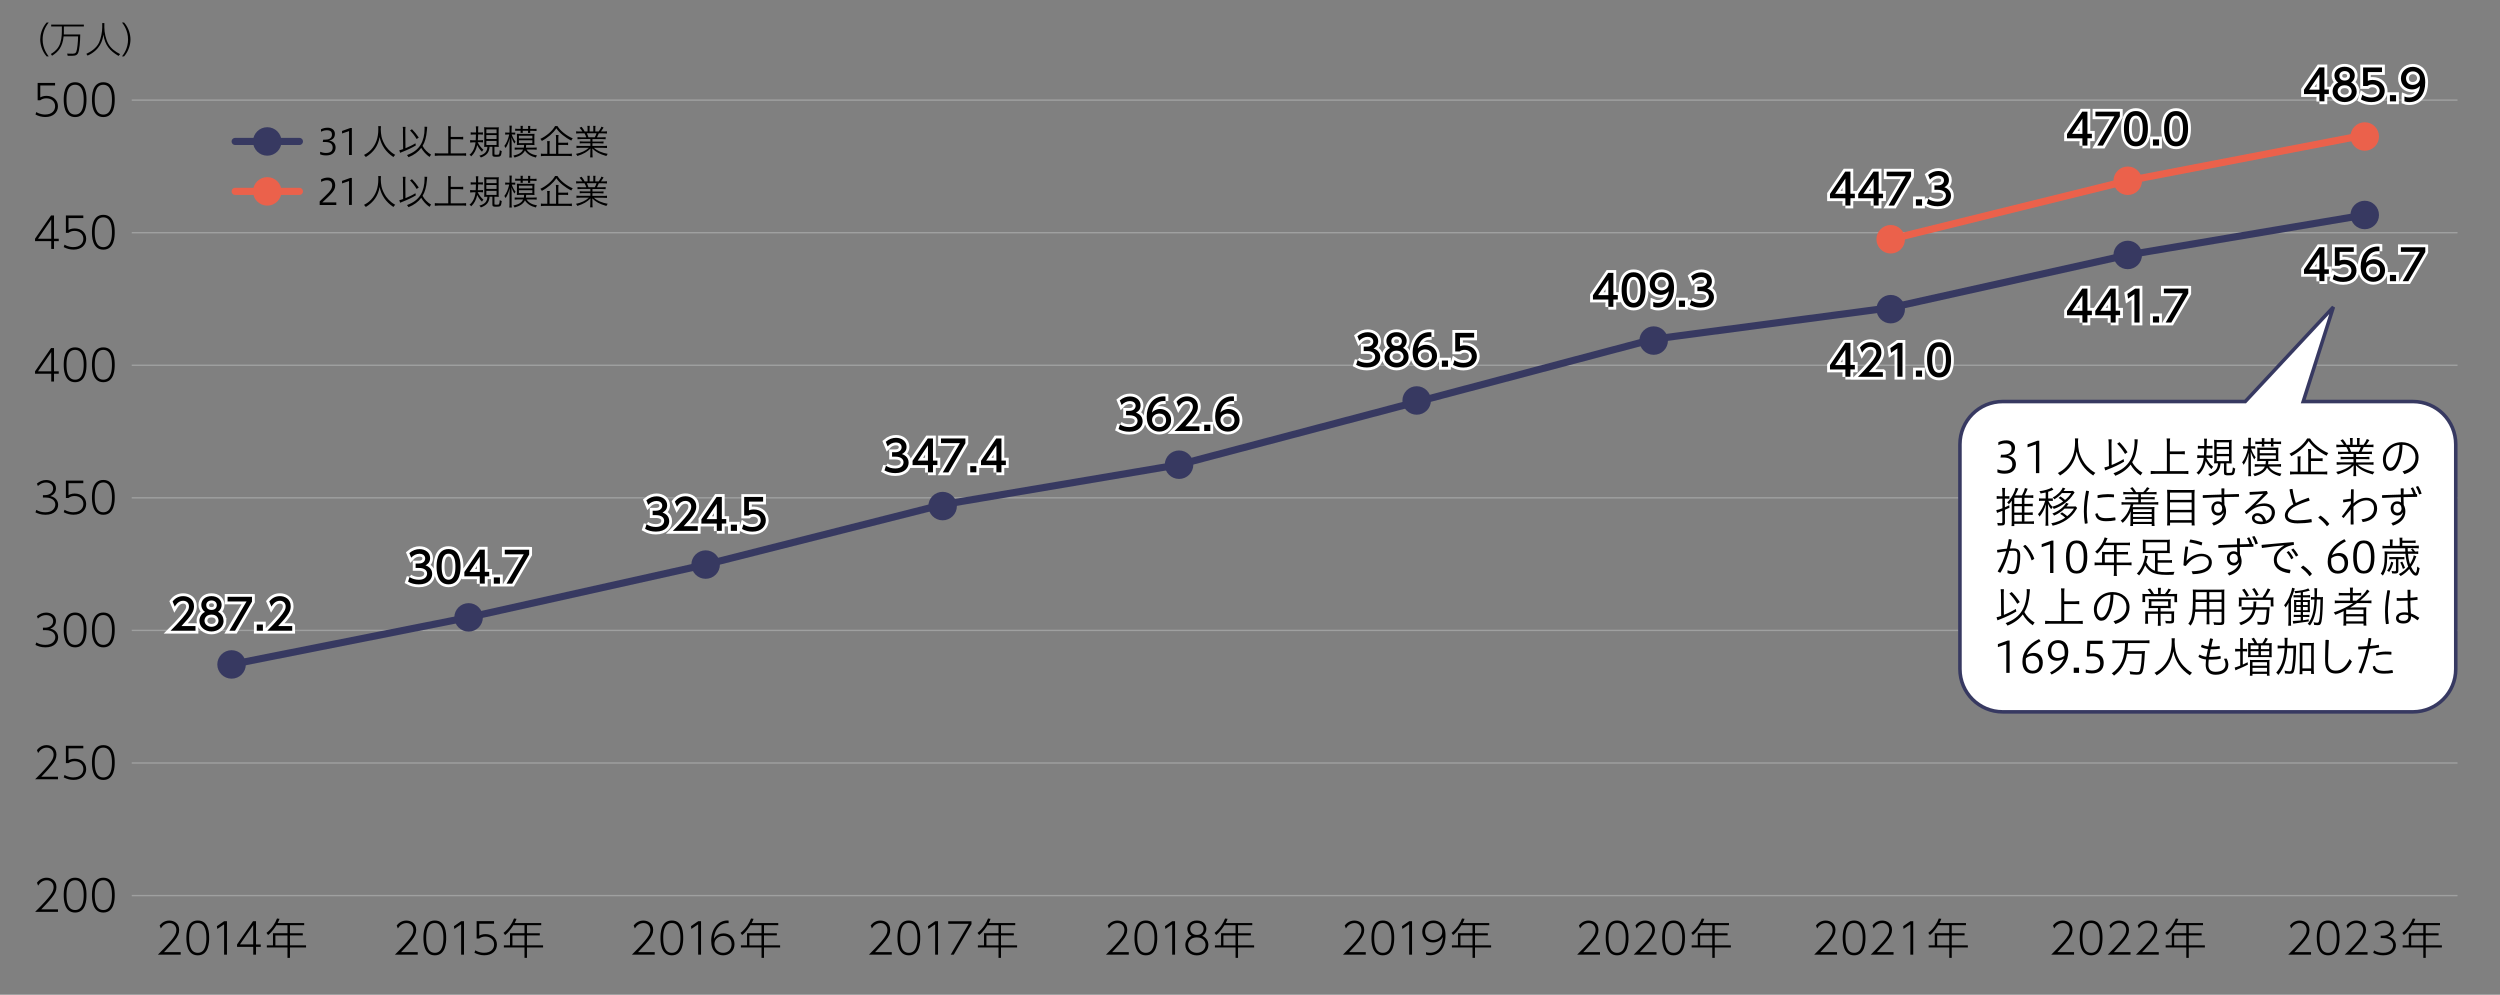 <svg id="_レイヤー_2" data-name="レイヤー_2" xmlns="http://www.w3.org/2000/svg" xmlns:xlink="http://www.w3.org/1999/xlink" viewBox="0 0 496.66 197.62"><rect x="0" y="0" width="496.66" height="197.62" fill="#808080" stroke="none"/><defs><style>.cls-4{stroke:#9fa0a0;stroke-width:.28px}.cls-4,.cls-5,.cls-7{fill:none}.cls-7{stroke:#fff;stroke-width:1.13px}.cls-26{fill:#373961}.cls-29{fill:#eb614b}</style><clipPath id="clippath"><path class="cls-5" d="M0 0H496.66V197.62H0z"/></clipPath><clipPath id="clippath-1"><path class="cls-5" d="M-50.36-578.22H1140.19V263.67H-50.36z"/></clipPath><clipPath id="clippath-2"><path class="cls-5" d="M-50.36-578.22H1140.19V263.67H-50.36z"/></clipPath><clipPath id="clippath-3"><path class="cls-5" d="M-50.36-578.22H1140.19V263.67H-50.36z"/></clipPath><clipPath id="clippath-4"><path class="cls-5" d="M-50.36-578.22H1140.19V263.67H-50.36z"/></clipPath><clipPath id="clippath-5"><path class="cls-5" d="M-50.36-578.22H1140.19V263.67H-50.36z"/></clipPath><clipPath id="clippath-6"><path class="cls-5" d="M-50.36-578.22H1140.19V263.67H-50.36z"/></clipPath><clipPath id="clippath-7"><path class="cls-5" d="M-50.36-578.22H1140.19V263.67H-50.36z"/></clipPath><clipPath id="clippath-8"><path class="cls-5" d="M-50.36-578.22H1140.19V263.67H-50.36z"/></clipPath><clipPath id="clippath-9"><path class="cls-5" d="M-50.36-578.22H1140.19V263.67H-50.36z"/></clipPath><clipPath id="clippath-10"><path class="cls-5" d="M-50.36-578.22H1140.19V263.67H-50.36z"/></clipPath><clipPath id="clippath-11"><path class="cls-5" d="M-50.36-578.22H1140.19V263.67H-50.36z"/></clipPath><clipPath id="clippath-12"><path class="cls-5" d="M-50.36-578.22H1140.19V263.67H-50.36z"/></clipPath><clipPath id="clippath-13"><path class="cls-5" d="M-50.36-578.22H1140.19V263.67H-50.36z"/></clipPath><clipPath id="clippath-14"><path class="cls-5" d="M-50.36-578.22H1140.19V263.67H-50.36z"/></clipPath><clipPath id="clippath-15"><path class="cls-5" d="M-50.36-578.22H1140.19V263.67H-50.36z"/></clipPath><clipPath id="clippath-16"><path class="cls-5" d="M-50.36-578.22H1140.19V263.67H-50.36z"/></clipPath><clipPath id="clippath-17"><path class="cls-5" d="M-50.36-578.22H1140.19V263.67H-50.36z"/></clipPath></defs><g id="_レイヤー_1-2" data-name="レイヤー_1"><g clip-path="url(#clippath)"><g><g><path d="M35.9 189.16v.5h-4.54c.61-.6 1.67-1.66 2.56-2.71.76-.9 1.11-1.48 1.11-2.2 0-.79-.56-1.37-1.35-1.37-.75 0-1.33.41-1.73 1.07l-.23-.58c.73-.99 1.73-.99 1.93-.99.87 0 1.94.52 1.94 1.85 0 .7-.24 1.28-.92 2.12-.33.42-1 1.18-2.09 2.31h3.31ZM37.03 186.33c0-.74 0-3.46 2.26-3.46s2.26 2.69 2.26 3.46-.03 3.46-2.26 3.46-2.26-2.73-2.26-3.46ZM41 186.33c0-.97-.11-2.96-1.71-2.96s-1.71 1.93-1.71 2.96.12 2.96 1.71 2.96 1.71-1.95 1.71-2.96ZM44.53 183.01h.56v6.65h-.57v-6.03l-1.35.92-.08-.55 1.44-.99ZM50.31 189.66v-1.55h-3.22v-.48l3.18-4.62h.59v4.62h.94v.48h-.94v1.55h-.55ZM47.67 187.62h2.63v-3.83l-2.63 3.83ZM60.43 183.39v.42h-2.83v1.6h2.55v.42h-2.55v1.98h3.2v.42h-3.2v2.07h-.49v-2.07h-4.1v-.42h1.22v-2.41h2.88v-1.6h-2.21c-.1.17-.79 1.31-1.64 1.96l-.32-.43c1.1-.83 1.77-1.99 2.09-2.86l.5.07c-.16.42-.25.59-.38.84h5.29ZM57.11 185.84h-2.4v1.98h2.4v-1.98Z"/></g><g><path d="M271.33 189.16v.5h-4.54c.61-.6 1.67-1.66 2.56-2.71.76-.9 1.11-1.48 1.11-2.2 0-.79-.56-1.37-1.35-1.37-.75 0-1.33.41-1.73 1.07l-.23-.58c.73-.99 1.73-.99 1.93-.99.87 0 1.94.52 1.94 1.85 0 .7-.24 1.28-.92 2.12-.33.42-1 1.18-2.09 2.31h3.31ZM272.46 186.33c0-.74 0-3.46 2.26-3.46s2.26 2.69 2.26 3.46-.03 3.46-2.26 3.46-2.26-2.73-2.26-3.46ZM276.43 186.33c0-.97-.11-2.96-1.71-2.96s-1.71 1.93-1.71 2.96.12 2.96 1.71 2.96 1.71-1.95 1.71-2.96ZM279.96 183.01h.56v6.65h-.57v-6.03l-1.35.92-.08-.55 1.44-.99ZM283.29 189.16c.23.08.43.13.77.13 1.18 0 1.77-.71 2-1.06.48-.74.54-1.62.58-2.07-.6.99-1.54 1.07-1.95 1.07-1.3 0-2.14-.94-2.14-2.13 0-1.28.9-2.23 2.22-2.23 1 0 2.4.57 2.4 2.97 0 2.67-1.38 3.94-3.1 3.94-.32 0-.5-.04-.77-.14v-.49ZM284.74 186.74c.85 0 1.78-.57 1.78-1.63 0-.87-.59-1.73-1.73-1.73s-1.67.82-1.67 1.7c0 1.23.9 1.67 1.63 1.67ZM295.86 183.39v.42h-2.83v1.6h2.55v.42h-2.55v1.98h3.2v.42h-3.2v2.07h-.49v-2.07h-4.1v-.42h1.22v-2.41h2.88v-1.6h-2.21c-.1.17-.79 1.31-1.64 1.96l-.32-.43c1.1-.83 1.77-1.99 2.09-2.86l.5.07c-.16.42-.25.59-.38.84h5.29ZM292.54 185.84h-2.4v1.98h2.4v-1.98Z"/></g><g><path d="M82.99 189.16v.5h-4.54c.61-.6 1.67-1.66 2.56-2.71.76-.9 1.11-1.48 1.11-2.2 0-.79-.56-1.37-1.35-1.37-.75 0-1.33.41-1.73 1.07l-.23-.58c.73-.99 1.73-.99 1.93-.99.87 0 1.94.52 1.94 1.85 0 .7-.24 1.28-.92 2.12-.33.42-1 1.18-2.09 2.31h3.31ZM84.12 186.33c0-.74 0-3.46 2.26-3.46s2.26 2.69 2.26 3.46-.03 3.46-2.26 3.46-2.26-2.73-2.26-3.46ZM88.09 186.33c0-.97-.11-2.96-1.71-2.96s-1.71 1.93-1.71 2.96.12 2.96 1.71 2.96 1.71-1.95 1.71-2.96ZM91.62 183.01h.56v6.65h-.57v-6.03l-1.35.92-.08-.55 1.44-.99ZM98.16 183.51h-2.95v2.37c.2-.1.58-.31 1.23-.31 1.36 0 2.28.88 2.28 2.07s-.92 2.14-2.51 2.14c-.68 0-1.35-.18-1.95-.5l.16-.49c.78.49 1.56.49 1.75.49 1.36 0 1.99-.77 1.99-1.65 0-.95-.72-1.57-1.75-1.57-.43 0-.87.12-1.21.39h-.51v-3.45h3.46v.5ZM107.52 183.39v.42h-2.83v1.6h2.55v.42h-2.55v1.98h3.2v.42h-3.2v2.07h-.49v-2.07h-4.1v-.42h1.22v-2.41h2.88v-1.6h-2.21c-.1.17-.79 1.31-1.64 1.96l-.32-.43c1.1-.83 1.77-1.99 2.09-2.86l.5.07c-.16.42-.25.59-.38.84h5.29ZM104.2 185.84h-2.4v1.98h2.4v-1.98Z"/></g><g><path d="M317.86 189.16v.5h-4.54c.61-.6 1.67-1.66 2.56-2.71.76-.9 1.11-1.48 1.11-2.2 0-.79-.56-1.37-1.35-1.37-.75 0-1.33.41-1.73 1.07l-.23-.58c.73-.99 1.73-.99 1.93-.99.87 0 1.94.52 1.94 1.85 0 .7-.24 1.28-.92 2.12-.33.42-1 1.18-2.09 2.31h3.31ZM319 186.33c0-.74 0-3.46 2.26-3.46s2.26 2.69 2.26 3.46-.03 3.46-2.26 3.46-2.26-2.73-2.26-3.46ZM322.97 186.33c0-.97-.11-2.96-1.71-2.96s-1.71 1.93-1.71 2.96.12 2.96 1.71 2.96 1.71-1.95 1.71-2.96ZM329.09 189.16v.5h-4.54c.61-.6 1.67-1.66 2.56-2.71.76-.9 1.11-1.48 1.11-2.2 0-.79-.56-1.37-1.35-1.37-.75 0-1.33.41-1.73 1.07l-.23-.58c.73-.99 1.73-.99 1.93-.99.87 0 1.94.52 1.94 1.85 0 .7-.24 1.28-.92 2.12-.33.42-1 1.18-2.09 2.31h3.31ZM330.22 186.33c0-.74 0-3.46 2.26-3.46s2.26 2.69 2.26 3.46-.03 3.46-2.26 3.46-2.26-2.73-2.26-3.46ZM334.19 186.33c0-.97-.11-2.96-1.71-2.96s-1.71 1.93-1.71 2.96.12 2.96 1.71 2.96 1.71-1.95 1.71-2.96ZM343.49 183.39v.42h-2.83v1.6h2.55v.42h-2.55v1.98h3.2v.42h-3.2v2.07h-.49v-2.07h-4.1v-.42h1.22v-2.41h2.88v-1.6h-2.21c-.1.17-.79 1.31-1.64 1.96l-.32-.43c1.1-.83 1.77-1.99 2.09-2.86l.5.07c-.16.42-.25.59-.38.84h5.29ZM340.16 185.84h-2.4v1.98h2.4v-1.98Z"/></g><g><path d="M130.07 189.16v.5h-4.54c.61-.6 1.67-1.66 2.56-2.71.76-.9 1.11-1.48 1.11-2.2 0-.79-.56-1.37-1.35-1.37-.75 0-1.33.41-1.73 1.07l-.23-.58c.73-.99 1.73-.99 1.93-.99.87 0 1.94.52 1.94 1.85 0 .7-.24 1.28-.92 2.12-.33.42-1 1.18-2.09 2.31h3.31ZM131.21 186.33c0-.74 0-3.46 2.26-3.46s2.26 2.69 2.26 3.46-.03 3.46-2.26 3.46-2.26-2.73-2.26-3.46ZM135.18 186.33c0-.97-.11-2.96-1.71-2.96s-1.71 1.93-1.71 2.96.12 2.96 1.71 2.96 1.71-1.95 1.71-2.96ZM138.71 183.01h.56v6.65h-.57v-6.03l-1.35.92-.08-.55 1.44-.99ZM144.75 183.39c-1.32-.14-2.74.83-2.92 3.11.59-.96 1.46-1.07 1.93-1.07 1.22 0 2.16.85 2.16 2.12 0 1.4-1.05 2.24-2.24 2.24s-2.39-.77-2.39-2.93 1.3-3.99 3.19-3.99c.11 0 .16 0 .27.02v.5ZM143.72 185.93c-.84 0-1.79.54-1.79 1.61 0 .89.63 1.75 1.73 1.75.91 0 1.68-.6 1.68-1.69 0-1.27-.94-1.67-1.63-1.67ZM154.61 183.39v.42h-2.83v1.6h2.55v.42h-2.55v1.98h3.2v.42h-3.2v2.07h-.49v-2.07h-4.1v-.42h1.22v-2.41h2.88v-1.6h-2.21c-.1.17-.79 1.31-1.64 1.96l-.32-.43c1.1-.83 1.77-1.99 2.09-2.86l.5.07c-.16.42-.25.59-.38.84h5.29ZM151.28 185.84h-2.4v1.98h2.4v-1.98Z"/></g><g><path d="M364.95 189.16v.5h-4.54c.61-.6 1.67-1.66 2.56-2.71.76-.9 1.11-1.48 1.11-2.2 0-.79-.56-1.37-1.35-1.37-.75 0-1.33.41-1.73 1.07l-.23-.58c.73-.99 1.73-.99 1.93-.99.87 0 1.94.52 1.94 1.85 0 .7-.24 1.28-.92 2.12-.33.42-1 1.18-2.09 2.31h3.31ZM366.08 186.33c0-.74 0-3.46 2.26-3.46s2.26 2.69 2.26 3.46-.03 3.46-2.26 3.46-2.26-2.73-2.26-3.46ZM370.05 186.33c0-.97-.11-2.96-1.71-2.96s-1.71 1.93-1.71 2.96.12 2.96 1.71 2.96 1.71-1.95 1.71-2.96ZM376.18 189.16v.5h-4.54c.61-.6 1.67-1.66 2.56-2.71.76-.9 1.11-1.48 1.11-2.2 0-.79-.56-1.37-1.35-1.37-.75 0-1.33.41-1.73 1.07l-.23-.58c.73-.99 1.73-.99 1.93-.99.87 0 1.94.52 1.94 1.85 0 .7-.24 1.28-.92 2.12-.33.42-1 1.18-2.09 2.31h3.31ZM379.53 183.01h.56v6.65h-.57v-6.03l-1.35.92-.08-.55 1.44-.99ZM390.57 183.39v.42h-2.83v1.6h2.55v.42h-2.55v1.98h3.2v.42h-3.2v2.07h-.49v-2.07h-4.1v-.42h1.22v-2.41h2.88v-1.6h-2.21c-.1.17-.79 1.31-1.64 1.96l-.32-.43c1.1-.83 1.77-1.99 2.09-2.86l.5.07c-.16.42-.25.59-.38.84h5.29ZM387.25 185.84h-2.4v1.98h2.4v-1.98Z"/></g><g><path d="M177.16 189.16v.5h-4.54c.61-.6 1.67-1.66 2.56-2.71.76-.9 1.11-1.48 1.11-2.2 0-.79-.56-1.37-1.35-1.37-.75 0-1.33.41-1.73 1.07l-.23-.58c.73-.99 1.73-.99 1.93-.99.87 0 1.94.52 1.94 1.85 0 .7-.24 1.28-.92 2.12-.33.42-1 1.18-2.09 2.31h3.31ZM178.29 186.33c0-.74 0-3.46 2.26-3.46s2.26 2.69 2.26 3.46-.03 3.46-2.26 3.46-2.26-2.73-2.26-3.46ZM182.26 186.33c0-.97-.11-2.96-1.71-2.96s-1.71 1.93-1.71 2.96.12 2.96 1.71 2.96 1.71-1.95 1.71-2.96ZM185.79 183.01h.56v6.65h-.57v-6.03l-1.35.92-.08-.55 1.44-.99ZM193 183.01v.59l-3.52 6.06h-.61l3.59-6.14h-4.08v-.5h4.62ZM201.69 183.39v.42h-2.83v1.6h2.55v.42h-2.55v1.98h3.2v.42h-3.2v2.07h-.49v-2.07h-4.1v-.42h1.22v-2.41h2.88v-1.6h-2.21c-.1.17-.79 1.31-1.64 1.96l-.32-.43c1.1-.83 1.77-1.99 2.09-2.86l.5.07c-.16.42-.25.59-.38.84h5.29ZM198.37 185.84h-2.4v1.98h2.4v-1.98Z"/></g><g><path d="M412.04 189.16v.5h-4.54c.61-.6 1.67-1.66 2.56-2.71.76-.9 1.11-1.48 1.11-2.2 0-.79-.56-1.37-1.35-1.37-.75 0-1.33.41-1.73 1.07l-.23-.58c.73-.99 1.73-.99 1.93-.99.87 0 1.94.52 1.94 1.85 0 .7-.24 1.28-.92 2.12-.33.42-1 1.18-2.09 2.31h3.31ZM413.17 186.33c0-.74 0-3.46 2.26-3.46s2.26 2.69 2.26 3.46-.03 3.46-2.26 3.46-2.26-2.73-2.26-3.46ZM417.14 186.33c0-.97-.11-2.96-1.71-2.96s-1.71 1.93-1.71 2.96.12 2.96 1.71 2.96 1.71-1.95 1.71-2.96ZM423.26 189.16v.5h-4.54c.61-.6 1.67-1.66 2.56-2.71.76-.9 1.11-1.48 1.11-2.2 0-.79-.56-1.37-1.35-1.37-.75 0-1.33.41-1.73 1.07l-.23-.58c.73-.99 1.73-.99 1.93-.99.87 0 1.94.52 1.94 1.85 0 .7-.24 1.28-.92 2.12-.33.42-1 1.18-2.09 2.31h3.31ZM428.87 189.16v.5h-4.54c.61-.6 1.67-1.66 2.56-2.71.76-.9 1.11-1.48 1.11-2.2 0-.79-.56-1.37-1.35-1.37-.75 0-1.33.41-1.73 1.07l-.23-.58c.73-.99 1.73-.99 1.93-.99.87 0 1.94.52 1.94 1.85 0 .7-.24 1.28-.92 2.12-.33.42-1 1.18-2.09 2.31h3.31ZM437.66 183.39v.42h-2.83v1.6h2.55v.42h-2.55v1.98h3.2v.42h-3.2v2.07h-.49v-2.07h-4.1v-.42h1.22v-2.41h2.88v-1.6h-2.21c-.1.17-.79 1.31-1.64 1.96l-.32-.43c1.1-.83 1.77-1.99 2.09-2.86l.5.07c-.16.42-.25.59-.38.84h5.29ZM434.33 185.84h-2.4v1.98h2.4v-1.98Z"/></g><g><path d="M224.25 189.16v.5h-4.54c.61-.6 1.67-1.66 2.56-2.71.76-.9 1.11-1.48 1.11-2.2 0-.79-.56-1.37-1.35-1.37-.75 0-1.33.41-1.73 1.07l-.23-.58c.73-.99 1.73-.99 1.93-.99.87 0 1.94.52 1.94 1.85 0 .7-.24 1.28-.92 2.12-.33.42-1 1.18-2.09 2.31h3.31ZM225.38 186.33c0-.74 0-3.46 2.26-3.46s2.26 2.69 2.26 3.46-.03 3.46-2.26 3.46-2.26-2.73-2.26-3.46ZM229.35 186.33c0-.97-.11-2.96-1.71-2.96s-1.71 1.93-1.71 2.96.12 2.96 1.71 2.96 1.71-1.95 1.71-2.96ZM232.88 183.01h.56v6.65h-.57v-6.03l-1.35.92-.08-.55 1.44-.99ZM240.06 187.73c0 1.26-1.05 2.07-2.29 2.07s-2.29-.81-2.29-2.07c0-.37.08-1.3 1.24-1.81-.56-.27-.84-.85-.84-1.39 0-.74.53-1.66 1.89-1.66s1.89.9 1.89 1.66c0 .54-.28 1.11-.84 1.39.84.35 1.24 1.05 1.24 1.81ZM239.5 187.71c0-.64-.42-1.48-1.73-1.48s-1.73.84-1.73 1.48c0 .87.69 1.58 1.73 1.58s1.73-.71 1.73-1.58ZM239.11 184.56c0-.65-.44-1.19-1.33-1.19s-1.33.55-1.33 1.19.47 1.17 1.33 1.17 1.33-.53 1.33-1.17ZM248.78 183.39v.42h-2.83v1.6h2.55v.42h-2.55v1.98h3.2v.42h-3.2v2.07h-.49v-2.07h-4.1v-.42h1.22v-2.41h2.88v-1.6h-2.21c-.1.17-.79 1.31-1.64 1.96l-.32-.43c1.1-.83 1.77-1.99 2.09-2.86l.5.07c-.16.42-.25.59-.38.84h5.29ZM245.45 185.84h-2.4v1.98h2.4v-1.98Z"/></g><g><path d="M459.12 189.16v.5h-4.54c.61-.6 1.67-1.66 2.56-2.71.76-.9 1.11-1.48 1.11-2.2 0-.79-.56-1.37-1.35-1.37-.75 0-1.33.41-1.73 1.07l-.23-.58c.73-.99 1.73-.99 1.93-.99.87 0 1.94.52 1.94 1.85 0 .7-.24 1.28-.92 2.12-.33.42-1 1.18-2.09 2.31h3.31ZM460.26 186.33c0-.74 0-3.46 2.26-3.46s2.26 2.69 2.26 3.46-.03 3.46-2.26 3.46-2.26-2.73-2.26-3.46ZM464.23 186.33c0-.97-.11-2.96-1.71-2.96s-1.71 1.93-1.71 2.96.12 2.96 1.71 2.96 1.71-1.95 1.71-2.96ZM470.35 189.16v.5h-4.54c.61-.6 1.67-1.66 2.56-2.71.76-.9 1.11-1.48 1.11-2.2 0-.79-.56-1.37-1.35-1.37-.75 0-1.33.41-1.73 1.07l-.23-.58c.73-.99 1.73-.99 1.93-.99.87 0 1.94.52 1.94 1.85 0 .7-.24 1.28-.92 2.12-.33.42-1 1.18-2.09 2.31h3.31ZM471.63 188.81c.55.34 1.16.48 1.81.48 1.47 0 1.98-.85 1.98-1.53 0-.42-.22-1.4-2.01-1.4h-.45v-.48h.46c.82 0 1.57-.47 1.57-1.3s-.7-1.2-1.4-1.2c-.92 0-1.46.54-1.63.7l-.2-.49c.55-.45 1.15-.71 1.84-.71 1.01 0 1.95.59 1.95 1.67 0 .41-.15 1.16-1.14 1.52 1.25.26 1.57 1.14 1.57 1.74 0 .88-.65 1.98-2.53 1.98-.94 0-1.56-.28-1.97-.48l.16-.5ZM484.74 183.39v.42h-2.83v1.6h2.55v.42h-2.55v1.98h3.2v.42h-3.2v2.07h-.49v-2.07h-4.1v-.42h1.22v-2.41h2.88v-1.6h-2.21c-.1.17-.79 1.31-1.64 1.96l-.32-.43c1.1-.83 1.77-1.99 2.09-2.86l.5.07c-.16.42-.25.59-.38.84h5.29ZM481.42 185.84h-2.4v1.98h2.4v-1.98Z"/></g><g><path d="M11.52 180.65v.5h-4.54c.61-.6 1.67-1.66 2.56-2.71.76-.9 1.11-1.48 1.11-2.2 0-.79-.56-1.37-1.35-1.37-.75 0-1.33.41-1.73 1.07l-.23-.58c.73-.99 1.73-.99 1.93-.99.87 0 1.94.52 1.94 1.85 0 .7-.24 1.28-.92 2.12-.33.42-1 1.18-2.09 2.31h3.31ZM12.66 177.83c0-.74 0-3.46 2.26-3.46s2.26 2.69 2.26 3.46-.03 3.46-2.26 3.46-2.26-2.73-2.26-3.46ZM16.63 177.83c0-.97-.11-2.96-1.71-2.96s-1.71 1.93-1.71 2.96.12 2.96 1.71 2.96 1.71-1.95 1.71-2.96ZM18.27 177.83c0-.74 0-3.46 2.26-3.46s2.26 2.69 2.26 3.46-.03 3.46-2.26 3.46-2.26-2.73-2.26-3.46ZM22.24 177.83c0-.97-.11-2.96-1.71-2.96s-1.71 1.93-1.71 2.96.12 2.96 1.71 2.96 1.71-1.95 1.71-2.96Z"/></g><path class="cls-4" d="M26.17 177.92 488.22 177.92"/><g><path d="M10.95 16.98h-2.95v2.37c.2-.1.58-.31 1.23-.31 1.36 0 2.28.88 2.28 2.07s-.92 2.14-2.51 2.14c-.68 0-1.35-.18-1.95-.5l.16-.49c.78.49 1.56.49 1.75.49 1.36 0 1.99-.77 1.99-1.65 0-.95-.72-1.57-1.75-1.57-.43 0-.87.12-1.21.39h-.51v-3.45h3.46v.5ZM12.66 19.8c0-.74 0-3.46 2.26-3.46s2.26 2.69 2.26 3.46-.03 3.46-2.26 3.46-2.26-2.73-2.26-3.46ZM16.63 19.8c0-.97-.11-2.96-1.71-2.96s-1.71 1.93-1.71 2.96.12 2.96 1.71 2.96 1.71-1.95 1.71-2.96ZM18.27 19.8c0-.74 0-3.46 2.26-3.46s2.26 2.69 2.26 3.46-.03 3.46-2.26 3.46-2.26-2.73-2.26-3.46ZM22.24 19.8c0-.97-.11-2.96-1.71-2.96s-1.71 1.93-1.71 2.96.12 2.96 1.71 2.96 1.71-1.95 1.71-2.96Z"/></g><path class="cls-4" d="M26.17 19.89 488.22 19.89"/><g><path d="M10.18 49.46v-1.55h-3.22v-.48l3.18-4.62h.59v4.62h.94v.48h-.94v1.55h-.55ZM7.55 47.43h2.63v-3.83l-2.63 3.83ZM16.56 43.32h-2.95v2.37c.2-.1.58-.31 1.23-.31 1.36 0 2.28.88 2.28 2.07s-.92 2.14-2.51 2.14c-.68 0-1.35-.18-1.95-.5l.16-.49c.78.49 1.56.49 1.75.49 1.36 0 1.99-.77 1.99-1.65 0-.95-.72-1.57-1.75-1.57-.43 0-.87.12-1.21.39h-.51v-3.45h3.46v.5ZM18.27 46.14c0-.74 0-3.46 2.26-3.46s2.26 2.69 2.26 3.46-.03 3.46-2.26 3.46-2.26-2.73-2.26-3.46ZM22.24 46.14c0-.97-.11-2.96-1.71-2.96s-1.71 1.93-1.71 2.96.12 2.96 1.71 2.96 1.71-1.95 1.71-2.96Z"/></g><path class="cls-4" d="M26.17 46.23 488.22 46.23"/><g><path d="M10.18 75.8v-1.55h-3.22v-.48l3.18-4.62h.59v4.62h.94v.48h-.94v1.55h-.55ZM7.55 73.77h2.63v-3.83l-2.63 3.83ZM12.66 72.47c0-.74 0-3.46 2.26-3.46s2.26 2.69 2.26 3.46-.03 3.46-2.26 3.46-2.26-2.73-2.26-3.46ZM16.63 72.47c0-.97-.11-2.96-1.71-2.96s-1.71 1.93-1.71 2.96.12 2.96 1.71 2.96 1.71-1.95 1.71-2.96ZM18.27 72.47c0-.74 0-3.46 2.26-3.46s2.26 2.69 2.26 3.46-.03 3.46-2.26 3.46-2.26-2.73-2.26-3.46ZM22.24 72.47c0-.97-.11-2.96-1.71-2.96s-1.71 1.93-1.71 2.96.12 2.96 1.71 2.96 1.71-1.95 1.71-2.96Z"/></g><path class="cls-4" d="M26.17 72.57 488.22 72.57"/><g><path d="M7.2 101.29c.55.34 1.16.48 1.81.48 1.47 0 1.98-.85 1.98-1.53 0-.42-.22-1.4-2.01-1.4h-.45v-.48h.46c.82 0 1.57-.47 1.57-1.3s-.7-1.2-1.4-1.2c-.92 0-1.46.54-1.63.7l-.2-.49c.55-.45 1.15-.71 1.84-.71 1.01 0 1.95.59 1.95 1.67 0 .41-.15 1.16-1.14 1.52 1.25.26 1.57 1.14 1.57 1.74 0 .88-.65 1.98-2.53 1.98-.94 0-1.56-.28-1.97-.48l.16-.5ZM16.56 95.99h-2.95v2.37c.2-.1.58-.31 1.23-.31 1.36 0 2.28.88 2.28 2.07s-.92 2.14-2.51 2.14c-.68 0-1.35-.18-1.95-.5l.16-.49c.78.49 1.56.49 1.75.49 1.36 0 1.99-.77 1.99-1.65 0-.95-.72-1.57-1.75-1.57-.43 0-.87.12-1.21.39h-.51v-3.45h3.46v.5ZM18.27 98.81c0-.74 0-3.46 2.26-3.46s2.26 2.69 2.26 3.46-.03 3.46-2.26 3.46-2.26-2.73-2.26-3.46ZM22.24 98.81c0-.97-.11-2.96-1.71-2.96s-1.71 1.93-1.71 2.96.12 2.96 1.71 2.96 1.71-1.95 1.71-2.96Z"/></g><path class="cls-4" d="M26.17 98.9 488.22 98.9"/><g><path d="M7.2 127.63c.55.34 1.16.48 1.81.48 1.47 0 1.98-.85 1.98-1.53 0-.42-.22-1.4-2.01-1.4h-.45v-.48h.46c.82 0 1.57-.47 1.57-1.3s-.7-1.2-1.4-1.2c-.92 0-1.46.54-1.63.7l-.2-.49c.55-.45 1.15-.71 1.84-.71 1.01 0 1.95.59 1.95 1.67 0 .41-.15 1.16-1.14 1.52 1.25.26 1.57 1.14 1.57 1.74 0 .88-.65 1.98-2.53 1.98-.94 0-1.56-.28-1.97-.48l.16-.5ZM12.66 125.15c0-.74 0-3.46 2.26-3.46s2.26 2.69 2.26 3.46-.03 3.46-2.26 3.46-2.26-2.73-2.26-3.46ZM16.63 125.15c0-.97-.11-2.96-1.71-2.96s-1.71 1.93-1.71 2.96.12 2.96 1.71 2.96 1.71-1.95 1.71-2.96ZM18.27 125.15c0-.74 0-3.46 2.26-3.46s2.26 2.69 2.26 3.46-.03 3.46-2.26 3.46-2.26-2.73-2.26-3.46ZM22.24 125.15c0-.97-.11-2.96-1.71-2.96s-1.71 1.93-1.71 2.96.12 2.96 1.71 2.96 1.71-1.95 1.71-2.96Z"/></g><path class="cls-4" d="M26.17 125.24 488.22 125.24"/><g><path d="M11.52 154.31v.5h-4.54c.61-.6 1.67-1.66 2.56-2.71.76-.9 1.11-1.48 1.11-2.2 0-.79-.56-1.37-1.35-1.37-.75 0-1.33.41-1.73 1.07l-.23-.58c.73-.99 1.73-.99 1.93-.99.87 0 1.94.52 1.94 1.85 0 .7-.24 1.28-.92 2.12-.33.42-1 1.18-2.09 2.31h3.31ZM16.56 148.67h-2.95v2.37c.2-.1.58-.31 1.23-.31 1.36 0 2.28.88 2.28 2.07s-.92 2.14-2.51 2.14c-.68 0-1.35-.18-1.95-.5l.16-.49c.78.49 1.56.49 1.75.49 1.36 0 1.99-.77 1.99-1.65 0-.95-.72-1.57-1.75-1.57-.43 0-.87.12-1.21.39h-.51v-3.45h3.46v.5ZM18.27 151.49c0-.74 0-3.46 2.26-3.46s2.26 2.69 2.26 3.46-.03 3.46-2.26 3.46-2.26-2.73-2.26-3.46ZM22.24 151.49c0-.97-.11-2.96-1.71-2.96s-1.71 1.93-1.71 2.96.12 2.96 1.71 2.96 1.71-1.95 1.71-2.96Z"/></g><path class="cls-4" d="M26.17 151.58 488.22 151.58"/><g><path d="M9.26 11.2c-1-1.15-1.27-2.5-1.27-3.36 0-.87.28-2.22 1.27-3.36h.41c-.79 1.01-1.2 2.09-1.2 3.36 0 1.8.91 2.97 1.2 3.36h-.41ZM15.94 6.86c-.01 1.43-.15 3.07-.42 3.66-.14.3-.34.57-1.25.57h-.82l-.11-.44 1.1.02c.54 0 .66-.25.72-.4.19-.44.35-2.01.35-3.04h-2.87c-.22 2.08-1.04 3.06-2.3 3.84l-.23-.35c.37-.22 1.1-.66 1.59-1.54.47-.82.59-2.11.59-2.9v-1.03h-2.12v-.36h6.49v.36h-3.97v1.03c0 .18 0 .33-.01.57h3.27ZM20.73 4.59v.86c0 .99.28 2.36.79 3.26.52.93 1.42 1.58 2.34 2.04l-.31.36c-1.76-1.03-2.66-2.1-3.01-4.23-.16 1.12-.63 3.03-3.14 4.17l-.25-.35c.86-.41 1.98-1.1 2.51-2.2.41-.86.65-2.19.65-3.04v-.88h.43ZM24.24 11.2c.33-.43 1.2-1.59 1.2-3.36s-.89-2.97-1.2-3.36h.41c.98 1.11 1.27 2.47 1.27 3.36 0 .88-.29 2.23-1.27 3.36h-.41Z"/></g><g clip-path="url(#clippath-1)"><path class="cls-26" d="M46.01 134.83c1.57 0 2.83-1.27 2.83-2.83s-1.27-2.83-2.83-2.83-2.84 1.27-2.84 2.83 1.27 2.83 2.84 2.83M93.1 125.48c1.57 0 2.83-1.27 2.83-2.83s-1.27-2.83-2.83-2.83-2.84 1.27-2.84 2.83 1.27 2.83 2.84 2.83M140.19 114.99c1.57 0 2.83-1.27 2.83-2.83s-1.27-2.83-2.83-2.83-2.84 1.27-2.84 2.83 1.27 2.83 2.84 2.83M187.27 103.37c1.57 0 2.83-1.27 2.83-2.83s-1.27-2.83-2.83-2.83-2.84 1.27-2.84 2.83 1.27 2.83 2.84 2.83M234.24 95.15c1.57 0 2.83-1.27 2.83-2.83s-1.27-2.83-2.83-2.83-2.84 1.27-2.84 2.83 1.27 2.83 2.84 2.83M281.45 82.39c1.57 0 2.83-1.27 2.83-2.83s-1.27-2.83-2.83-2.83-2.84 1.27-2.84 2.83 1.27 2.83 2.84 2.83M328.53 70.49c1.57 0 2.83-1.27 2.83-2.83s-1.27-2.83-2.83-2.83-2.84 1.27-2.84 2.83 1.27 2.83 2.84 2.83M375.62 64.25c1.57 0 2.83-1.27 2.83-2.83s-1.27-2.83-2.83-2.83-2.84 1.27-2.84 2.83 1.27 2.83 2.84 2.83M422.71 53.48c1.57 0 2.83-1.27 2.83-2.83s-1.27-2.83-2.83-2.83-2.84 1.27-2.84 2.83 1.27 2.83 2.84 2.83M469.79 45.54c1.56 0 2.83-1.27 2.83-2.83s-1.27-2.83-2.83-2.83-2.84 1.27-2.84 2.83 1.27 2.83 2.84 2.83"/><path class="cls-29" d="M375.62 50.36c1.57 0 2.83-1.27 2.83-2.83s-1.27-2.83-2.83-2.83-2.84 1.27-2.84 2.83 1.27 2.83 2.84 2.83M422.71 38.74c1.57 0 2.83-1.27 2.83-2.83s-1.27-2.83-2.83-2.83-2.84 1.27-2.84 2.83 1.27 2.83 2.84 2.83M469.79 29.95c1.56 0 2.83-1.27 2.83-2.83s-1.27-2.83-2.83-2.83-2.84 1.27-2.84 2.83 1.27 2.83 2.84 2.83"/></g><path stroke="#eb614b" stroke-width="1.42px" fill="none" d="M375.62 47.53 422.71 35.9 469.79 26.83"/><path stroke="#373961" stroke-width="1.42px" fill="none" d="M469.79 42.71 422.71 50.65 375.62 61.13 328.53 67.37 281.45 79.84 234.24 92.31 187.27 100.25 140.19 112.16 93.1 122.65 46.01 132"/><g clip-path="url(#clippath-2)"><g><path class="cls-7" d="M38.84 124.39v.92h-4.96c.74-.74 1.52-1.54 2.39-2.56 1.03-1.21 1.27-1.71 1.27-2.28 0-.66-.46-1.12-1.15-1.12-1 0-1.5.89-1.67 1.16l-.43-1.01c.53-.7 1.24-1.07 2.12-1.07.96 0 2.13.55 2.13 2.01 0 .96-.4 1.7-2.5 3.94h2.79ZM44.42 123.33c0 1.24-1.09 2.12-2.4 2.12s-2.4-.88-2.4-2.12c0-.93.58-1.51 1.11-1.78-.5-.31-.74-.85-.74-1.37 0-1 .79-1.75 2.02-1.75s2.02.75 2.02 1.75c0 .52-.24 1.06-.74 1.37.54.26 1.11.85 1.11 1.78ZM43.41 123.31c0-.49-.34-1.21-1.39-1.21s-1.39.71-1.39 1.21c0 .67.58 1.21 1.39 1.21s1.39-.54 1.39-1.21ZM43.07 120.23c0-.63-.5-.94-1.05-.94s-1.05.32-1.05.94c0 .41.24.94 1.05.94s1.05-.54 1.05-.93ZM50.06 118.57v.95l-3.37 5.79h-1.13l3.42-5.82h-3.77v-.92h4.84ZM52.23 124.07v1.24h-1.22v-1.24h1.22ZM58.05 124.39v.92h-4.96c.74-.74 1.52-1.54 2.39-2.56 1.03-1.21 1.27-1.71 1.27-2.28 0-.66-.46-1.12-1.15-1.12-1 0-1.5.89-1.67 1.16l-.43-1.01c.53-.7 1.24-1.07 2.12-1.07.96 0 2.13.55 2.13 2.01 0 .96-.4 1.7-2.5 3.94h2.79Z"/></g></g><g><path d="M38.84 124.39v.92h-4.96c.74-.74 1.52-1.54 2.39-2.56 1.03-1.21 1.27-1.71 1.27-2.28 0-.66-.46-1.12-1.15-1.12-1 0-1.5.89-1.67 1.16l-.43-1.01c.53-.7 1.24-1.07 2.12-1.07.96 0 2.13.55 2.13 2.01 0 .96-.4 1.7-2.5 3.94h2.79ZM44.42 123.33c0 1.24-1.09 2.12-2.4 2.12s-2.4-.88-2.4-2.12c0-.93.58-1.51 1.11-1.78-.5-.31-.74-.85-.74-1.37 0-1 .79-1.75 2.02-1.75s2.02.75 2.02 1.75c0 .52-.24 1.06-.74 1.37.54.26 1.11.85 1.11 1.78ZM43.41 123.31c0-.49-.34-1.21-1.39-1.21s-1.39.71-1.39 1.21c0 .67.58 1.21 1.39 1.21s1.39-.54 1.39-1.21ZM43.07 120.23c0-.63-.5-.94-1.05-.94s-1.05.32-1.05.94c0 .41.24.94 1.05.94s1.05-.54 1.05-.93ZM50.06 118.57v.95l-3.37 5.79h-1.13l3.42-5.82h-3.77v-.92h4.84ZM52.23 124.07v1.24h-1.22v-1.24h1.22ZM58.05 124.39v.92h-4.96c.74-.74 1.52-1.54 2.39-2.56 1.03-1.21 1.27-1.71 1.27-2.28 0-.66-.46-1.12-1.15-1.12-1 0-1.5.89-1.67 1.16l-.43-1.01c.53-.7 1.24-1.07 2.12-1.07.96 0 2.13.55 2.13 2.01 0 .96-.4 1.7-2.5 3.94h2.79Z"/></g><g clip-path="url(#clippath-3)"><g><path class="cls-7" d="M81.36 114.64c.54.37 1.2.54 1.85.54 1.21 0 1.64-.66 1.64-1.24s-.49-1.11-1.61-1.11h-.67v-.88h.65c.92 0 1.25-.55 1.25-1 0-.65-.57-.94-1.12-.94-.64 0-1.23.31-1.66.78l-.37-.91c.65-.57 1.39-.79 2.03-.79 1.11 0 2.1.65 2.1 1.79 0 .95-.67 1.3-.92 1.43.35.14 1.33.51 1.33 1.72 0 .91-.68 2.07-2.65 2.07-.88 0-1.54-.21-2.14-.54l.29-.92ZM86.73 112.58c0-.65 0-3.5 2.38-3.5s2.38 2.86 2.38 3.5 0 3.51-2.38 3.51-2.38-2.86-2.38-3.51ZM90.48 112.58c0-1.3-.25-2.58-1.37-2.58s-1.37 1.29-1.37 2.58c0 1.37.28 2.59 1.37 2.59s1.37-1.31 1.37-2.59ZM95.31 115.95v-1.45h-3.06v-.86l3.03-4.44h1.03v4.4h.88v.89h-.88v1.45h-1ZM93.28 113.62h2.04v-3.03l-2.04 3.03ZM99.32 114.71v1.24h-1.22v-1.24h1.22ZM105.13 109.21v.95l-3.37 5.79h-1.13l3.42-5.82h-3.77v-.92h4.84Z"/></g></g><g><path d="M81.36 114.64c.54.37 1.2.54 1.85.54 1.21 0 1.64-.66 1.64-1.24s-.49-1.11-1.61-1.11h-.67v-.88h.65c.92 0 1.25-.55 1.25-1 0-.65-.57-.94-1.12-.94-.64 0-1.23.31-1.66.78l-.37-.91c.65-.57 1.39-.79 2.03-.79 1.11 0 2.1.65 2.1 1.79 0 .95-.67 1.3-.92 1.43.35.14 1.33.51 1.33 1.72 0 .91-.68 2.07-2.65 2.07-.88 0-1.54-.21-2.14-.54l.29-.92ZM86.73 112.58c0-.65 0-3.5 2.38-3.5s2.38 2.86 2.38 3.5 0 3.51-2.38 3.51-2.38-2.86-2.38-3.51ZM90.48 112.58c0-1.3-.25-2.58-1.37-2.58s-1.37 1.29-1.37 2.58c0 1.37.28 2.59 1.37 2.59s1.37-1.31 1.37-2.59ZM95.31 115.95v-1.45h-3.06v-.86l3.03-4.44h1.03v4.4h.88v.89h-.88v1.45h-1ZM93.28 113.62h2.04v-3.03l-2.04 3.03ZM99.32 114.71v1.24h-1.22v-1.24h1.22ZM105.13 109.21v.95l-3.37 5.79h-1.13l3.42-5.82h-3.77v-.92h4.84Z"/></g><g clip-path="url(#clippath-4)"><g><path class="cls-7" d="M128.45 104.15c.54.37 1.2.54 1.85.54 1.21 0 1.64-.66 1.64-1.24s-.49-1.11-1.61-1.11h-.67v-.88h.65c.92 0 1.25-.55 1.25-1 0-.65-.57-.94-1.12-.94-.64 0-1.23.31-1.66.78l-.37-.91c.65-.57 1.39-.79 2.03-.79 1.11 0 2.1.65 2.1 1.79 0 .95-.67 1.3-.92 1.43.35.14 1.33.51 1.33 1.72 0 .91-.68 2.07-2.65 2.07-.88 0-1.54-.21-2.14-.54l.29-.92ZM138.62 104.55v.92h-4.96c.74-.74 1.52-1.54 2.39-2.56 1.03-1.21 1.27-1.71 1.27-2.28 0-.66-.46-1.12-1.15-1.12-1 0-1.5.89-1.67 1.16l-.43-1.01c.53-.7 1.24-1.07 2.12-1.07.96 0 2.13.55 2.13 2.01 0 .96-.4 1.7-2.5 3.94h2.79ZM142.4 105.47v-1.45h-3.06v-.86l3.03-4.44h1.03v4.4h.88v.89h-.88v1.45h-1ZM140.36 103.13h2.04v-3.03l-2.04 3.03ZM146.41 104.23v1.24h-1.22v-1.24h1.22ZM151.6 99.65h-2.81v1.73c.21-.08.48-.17.97-.17 1.45 0 2.38.96 2.38 2.17 0 1.06-.76 2.24-2.66 2.24-.75 0-1.4-.17-2.07-.53l.28-.93c.54.37 1.12.54 1.78.54 1.3 0 1.66-.76 1.66-1.33 0-.79-.65-1.27-1.44-1.27-.35 0-.71.09-.97.32h-.88v-3.69h3.76v.92Z"/></g></g><g><path d="M128.45 104.15c.54.37 1.2.54 1.85.54 1.21 0 1.64-.66 1.64-1.24s-.49-1.11-1.61-1.11h-.67v-.88h.65c.92 0 1.25-.55 1.25-1 0-.65-.57-.94-1.12-.94-.64 0-1.23.31-1.66.78l-.37-.91c.65-.57 1.39-.79 2.03-.79 1.11 0 2.1.65 2.1 1.79 0 .95-.67 1.3-.92 1.43.35.14 1.33.51 1.33 1.72 0 .91-.68 2.07-2.65 2.07-.88 0-1.54-.21-2.14-.54l.29-.92ZM138.62 104.55v.92h-4.96c.74-.74 1.52-1.54 2.39-2.56 1.03-1.21 1.27-1.71 1.27-2.28 0-.66-.46-1.12-1.15-1.12-1 0-1.5.89-1.67 1.16l-.43-1.01c.53-.7 1.24-1.07 2.12-1.07.96 0 2.13.55 2.13 2.01 0 .96-.4 1.7-2.5 3.94h2.79ZM142.4 105.47v-1.45h-3.06v-.86l3.03-4.44h1.03v4.4h.88v.89h-.88v1.45h-1ZM140.36 103.13h2.04v-3.03l-2.04 3.03ZM146.41 104.23v1.24h-1.22v-1.24h1.22ZM151.6 99.65h-2.81v1.73c.21-.08.48-.17.97-.17 1.45 0 2.38.96 2.38 2.17 0 1.06-.76 2.24-2.66 2.24-.75 0-1.4-.17-2.07-.53l.28-.93c.54.37 1.12.54 1.78.54 1.3 0 1.66-.76 1.66-1.33 0-.79-.65-1.27-1.44-1.27-.35 0-.71.09-.97.32h-.88v-3.69h3.76v.92Z"/></g><g clip-path="url(#clippath-5)"><g><path class="cls-7" d="M176.01 92.53c.54.37 1.2.54 1.85.54 1.21 0 1.64-.66 1.64-1.24s-.49-1.11-1.61-1.11h-.67v-.88h.65c.92 0 1.25-.55 1.25-1 0-.65-.57-.94-1.12-.94-.64 0-1.23.31-1.66.78l-.37-.91c.65-.57 1.39-.79 2.03-.79 1.11 0 2.1.65 2.1 1.79 0 .95-.67 1.3-.92 1.43.35.14 1.33.51 1.33 1.72 0 .91-.68 2.07-2.65 2.07-.88 0-1.54-.21-2.14-.54l.29-.92ZM184.35 93.85v-1.45h-3.06v-.86l3.03-4.44h1.03v4.4h.88v.89h-.88v1.45h-1ZM182.31 91.51h2.04v-3.03l-2.04 3.03ZM191.79 87.11v.95l-3.37 5.79h-1.13l3.42-5.82h-3.77v-.92h4.84ZM193.97 92.6v1.24h-1.22v-1.24h1.22ZM197.95 93.85v-1.45h-3.06v-.86l3.03-4.44h1.03v4.4h.88v.89h-.88v1.45h-1ZM195.91 91.51h2.04v-3.03l-2.04 3.03Z"/></g></g><g><path d="M176.01 92.53c.54.37 1.2.54 1.85.54 1.21 0 1.64-.66 1.64-1.24s-.49-1.11-1.61-1.11h-.67v-.88h.65c.92 0 1.25-.55 1.25-1 0-.65-.57-.94-1.12-.94-.64 0-1.23.31-1.66.78l-.37-.91c.65-.57 1.39-.79 2.03-.79 1.11 0 2.1.65 2.1 1.79 0 .95-.67 1.3-.92 1.43.35.14 1.33.51 1.33 1.72 0 .91-.68 2.07-2.65 2.07-.88 0-1.54-.21-2.14-.54l.29-.92ZM184.35 93.85v-1.45h-3.06v-.86l3.03-4.44h1.03v4.4h.88v.89h-.88v1.45h-1ZM182.31 91.51h2.04v-3.03l-2.04 3.03ZM191.79 87.11v.95l-3.37 5.79h-1.13l3.42-5.82h-3.77v-.92h4.84ZM193.97 92.6v1.24h-1.22v-1.24h1.22ZM197.95 93.85v-1.45h-3.06v-.86l3.03-4.44h1.03v4.4h.88v.89h-.88v1.45h-1ZM195.91 91.51h2.04v-3.03l-2.04 3.03Z"/></g><g clip-path="url(#clippath-6)"><g><path class="cls-7" d="M222.5 84.31c.54.37 1.2.54 1.85.54 1.21 0 1.64-.66 1.64-1.24s-.49-1.11-1.61-1.11h-.67v-.88h.65c.92 0 1.25-.55 1.25-1 0-.65-.57-.94-1.12-.94-.64 0-1.23.31-1.66.78l-.37-.91c.65-.57 1.39-.79 2.03-.79 1.11 0 2.1.65 2.1 1.79 0 .95-.67 1.3-.92 1.43.35.14 1.33.51 1.33 1.72 0 .91-.68 2.07-2.65 2.07-.88 0-1.54-.21-2.14-.54l.29-.92ZM231.55 79.68c-.2 0-.21-.02-.3-.02-1.43 0-2.13.99-2.41 2.31.34-.37.85-.72 1.62-.72 1.13 0 2.2.83 2.2 2.2s-1.05 2.3-2.34 2.3c-1.08 0-2.51-.69-2.51-3.04 0-1.86 1.04-3.97 3.39-3.97.12 0 .2 0 .34.02v.92ZM230.33 82.16c-.65 0-1.46.42-1.46 1.27 0 .71.55 1.42 1.44 1.42s1.35-.65 1.35-1.34c0-1.19-.96-1.34-1.33-1.34ZM238.28 84.71v.92h-4.96c.74-.74 1.52-1.54 2.39-2.56 1.03-1.21 1.27-1.71 1.27-2.28 0-.66-.46-1.12-1.15-1.12-1 0-1.5.89-1.67 1.16l-.43-1.01c.53-.7 1.24-1.07 2.12-1.07.96 0 2.13.55 2.13 2.01 0 .96-.4 1.7-2.5 3.94h2.79ZM240.45 84.38v1.24h-1.22v-1.24h1.22ZM245.15 79.68c-.2 0-.21-.02-.3-.02-1.43 0-2.13.99-2.41 2.31.34-.37.85-.72 1.62-.72 1.13 0 2.2.83 2.2 2.2s-1.05 2.3-2.34 2.3c-1.08 0-2.51-.69-2.51-3.04 0-1.86 1.04-3.97 3.39-3.97.12 0 .2 0 .34.02v.92ZM243.92 82.16c-.65 0-1.46.42-1.46 1.27 0 .71.55 1.42 1.44 1.42s1.35-.65 1.35-1.34c0-1.19-.96-1.34-1.33-1.34Z"/></g></g><g><path d="M222.5 84.31c.54.37 1.2.54 1.85.54 1.21 0 1.64-.66 1.64-1.24s-.49-1.11-1.61-1.11h-.67v-.88h.65c.92 0 1.25-.55 1.25-1 0-.65-.57-.94-1.12-.94-.64 0-1.23.31-1.66.78l-.37-.91c.65-.57 1.39-.79 2.03-.79 1.11 0 2.1.65 2.1 1.79 0 .95-.67 1.3-.92 1.43.35.14 1.33.51 1.33 1.72 0 .91-.68 2.07-2.65 2.07-.88 0-1.54-.21-2.14-.54l.29-.92ZM231.55 79.68c-.2 0-.21-.02-.3-.02-1.43 0-2.13.99-2.41 2.31.34-.37.85-.72 1.62-.72 1.13 0 2.2.83 2.2 2.2s-1.05 2.3-2.34 2.3c-1.08 0-2.51-.69-2.51-3.04 0-1.86 1.04-3.97 3.39-3.97.12 0 .2 0 .34.02v.92ZM230.33 82.16c-.65 0-1.46.42-1.46 1.27 0 .71.55 1.42 1.44 1.42s1.35-.65 1.35-1.34c0-1.19-.96-1.34-1.33-1.34ZM238.28 84.71v.92h-4.96c.74-.74 1.52-1.54 2.39-2.56 1.03-1.21 1.27-1.71 1.27-2.28 0-.66-.46-1.12-1.15-1.12-1 0-1.5.89-1.67 1.16l-.43-1.01c.53-.7 1.24-1.07 2.12-1.07.96 0 2.13.55 2.13 2.01 0 .96-.4 1.7-2.5 3.94h2.79ZM240.45 84.38v1.24h-1.22v-1.24h1.22ZM245.15 79.68c-.2 0-.21-.02-.3-.02-1.43 0-2.13.99-2.41 2.31.34-.37.85-.72 1.62-.72 1.13 0 2.2.83 2.2 2.2s-1.05 2.3-2.34 2.3c-1.08 0-2.51-.69-2.51-3.04 0-1.86 1.04-3.97 3.39-3.97.12 0 .2 0 .34.02v.92ZM243.92 82.16c-.65 0-1.46.42-1.46 1.27 0 .71.55 1.42 1.44 1.42s1.35-.65 1.35-1.34c0-1.19-.96-1.34-1.33-1.34Z"/></g><g clip-path="url(#clippath-7)"><g><path class="cls-7" d="M269.71 71.55c.54.37 1.2.54 1.85.54 1.21 0 1.64-.66 1.64-1.24s-.49-1.11-1.61-1.11h-.67v-.88h.65c.92 0 1.25-.55 1.25-1 0-.65-.57-.94-1.12-.94-.64 0-1.23.31-1.66.78l-.37-.91c.65-.57 1.39-.79 2.03-.79 1.11 0 2.1.65 2.1 1.79 0 .95-.67 1.3-.92 1.43.35.14 1.33.51 1.33 1.72 0 .91-.68 2.07-2.65 2.07-.88 0-1.54-.21-2.14-.54l.29-.92ZM279.85 70.89c0 1.24-1.09 2.12-2.4 2.12s-2.4-.88-2.4-2.12c0-.93.58-1.51 1.11-1.78-.5-.31-.74-.85-.74-1.37 0-1 .79-1.75 2.02-1.75s2.02.75 2.02 1.75c0 .52-.24 1.06-.74 1.37.54.26 1.11.85 1.11 1.78ZM278.84 70.87c0-.49-.34-1.21-1.39-1.21s-1.39.71-1.39 1.21c0 .67.58 1.21 1.39 1.21s1.39-.54 1.39-1.21ZM278.5 67.79c0-.63-.5-.94-1.05-.94s-1.05.32-1.05.94c0 .41.24.94 1.05.94s1.05-.54 1.05-.93ZM284.38 66.93c-.2 0-.21-.02-.3-.02-1.43 0-2.13.99-2.41 2.31.34-.37.85-.72 1.62-.72 1.13 0 2.2.83 2.2 2.2s-1.05 2.3-2.34 2.3c-1.08 0-2.51-.69-2.51-3.04 0-1.86 1.04-3.97 3.39-3.97.12 0 .2 0 .34.02v.92ZM283.15 69.4c-.65 0-1.46.42-1.46 1.27 0 .71.55 1.42 1.44 1.42s1.35-.65 1.35-1.34c0-1.19-.96-1.34-1.33-1.34ZM287.67 71.63v1.24h-1.22v-1.24h1.22ZM292.86 67.05h-2.81v1.73c.21-.08.48-.17.97-.17 1.44 0 2.38.96 2.38 2.17 0 1.06-.76 2.24-2.66 2.24-.75 0-1.4-.17-2.07-.53l.28-.93c.54.37 1.12.54 1.78.54 1.3 0 1.66-.76 1.66-1.33 0-.79-.65-1.27-1.44-1.27-.35 0-.71.09-.97.32h-.88v-3.69h3.76v.92Z"/></g></g><g><path d="M269.71 71.55c.54.37 1.2.54 1.85.54 1.21 0 1.64-.66 1.64-1.24s-.49-1.11-1.61-1.11h-.67v-.88h.65c.92 0 1.25-.55 1.25-1 0-.65-.57-.94-1.12-.94-.64 0-1.23.31-1.66.78l-.37-.91c.65-.57 1.39-.79 2.03-.79 1.11 0 2.1.65 2.1 1.79 0 .95-.67 1.3-.92 1.43.35.14 1.33.51 1.33 1.72 0 .91-.68 2.07-2.65 2.07-.88 0-1.54-.21-2.14-.54l.29-.92ZM279.85 70.89c0 1.24-1.09 2.12-2.4 2.12s-2.4-.88-2.4-2.12c0-.93.58-1.51 1.11-1.78-.5-.31-.74-.85-.74-1.37 0-1 .79-1.75 2.02-1.75s2.02.75 2.02 1.75c0 .52-.24 1.06-.74 1.37.54.26 1.11.85 1.11 1.78ZM278.84 70.87c0-.49-.34-1.21-1.39-1.21s-1.39.71-1.39 1.21c0 .67.58 1.21 1.39 1.21s1.39-.54 1.39-1.21ZM278.5 67.79c0-.63-.5-.94-1.05-.94s-1.05.32-1.05.94c0 .41.24.94 1.05.94s1.05-.54 1.05-.93ZM284.38 66.93c-.2 0-.21-.02-.3-.02-1.43 0-2.13.99-2.41 2.31.34-.37.85-.72 1.62-.72 1.13 0 2.2.83 2.2 2.2s-1.05 2.3-2.34 2.3c-1.08 0-2.51-.69-2.51-3.04 0-1.86 1.04-3.97 3.39-3.97.12 0 .2 0 .34.02v.92ZM283.15 69.4c-.65 0-1.46.42-1.46 1.27 0 .71.55 1.42 1.44 1.42s1.35-.65 1.35-1.34c0-1.19-.96-1.34-1.33-1.34ZM287.67 71.63v1.24h-1.22v-1.24h1.22ZM292.86 67.05h-2.81v1.73c.21-.08.48-.17.97-.17 1.44 0 2.38.96 2.38 2.17 0 1.06-.76 2.24-2.66 2.24-.75 0-1.4-.17-2.07-.53l.28-.93c.54.37 1.12.54 1.78.54 1.3 0 1.66-.76 1.66-1.33 0-.79-.65-1.27-1.44-1.27-.35 0-.71.09-.97.32h-.88v-3.69h3.76v.92Z"/></g><g clip-path="url(#clippath-8)"><g><path class="cls-7" d="M319.52 60.96v-1.45h-3.06v-.86l3.03-4.44h1.03v4.4h.88v.89h-.88v1.45h-1ZM317.48 58.63h2.04v-3.03l-2.04 3.03ZM322.16 57.59c0-.65 0-3.5 2.38-3.5s2.38 2.86 2.38 3.5 0 3.51-2.38 3.51-2.38-2.86-2.38-3.51ZM325.91 57.59c0-1.3-.25-2.58-1.37-2.58s-1.37 1.29-1.37 2.58c0 1.37.28 2.59 1.37 2.59s1.37-1.31 1.37-2.59ZM328.44 59.99c.31.13.61.19.94.19 1.39 0 1.99-1.02 2.16-2.32-.24.25-.7.72-1.61.72-1.16 0-2.19-.84-2.19-2.18s.99-2.31 2.35-2.31c.74 0 2.48.32 2.48 3.08 0 2.31-1.17 3.93-3.15 3.93-.54 0-.83-.11-.98-.17v-.93ZM330.07 57.69c.75 0 1.44-.53 1.44-1.33 0-.72-.54-1.36-1.4-1.36-.94 0-1.36.76-1.36 1.36 0 .92.67 1.33 1.33 1.33ZM334.75 59.72v1.24h-1.22v-1.24h1.22ZM336 59.65c.54.37 1.2.54 1.85.54 1.21 0 1.64-.66 1.64-1.24s-.49-1.11-1.61-1.11h-.67v-.88h.65c.92 0 1.25-.55 1.25-1 0-.65-.57-.94-1.12-.94-.64 0-1.23.31-1.66.78l-.37-.91c.65-.57 1.39-.79 2.03-.79 1.11 0 2.1.65 2.1 1.79 0 .95-.67 1.3-.92 1.43.35.14 1.33.51 1.33 1.72 0 .91-.68 2.07-2.65 2.07-.88 0-1.54-.21-2.14-.54l.29-.92Z"/></g></g><g><path d="M319.52 60.96v-1.45h-3.06v-.86l3.03-4.44h1.03v4.4h.88v.89h-.88v1.45h-1ZM317.48 58.63h2.04v-3.03l-2.04 3.03ZM322.16 57.59c0-.65 0-3.5 2.38-3.5s2.38 2.86 2.38 3.5 0 3.51-2.38 3.51-2.38-2.86-2.38-3.51ZM325.91 57.59c0-1.3-.25-2.58-1.37-2.58s-1.37 1.29-1.37 2.58c0 1.37.28 2.59 1.37 2.59s1.37-1.31 1.37-2.59ZM328.44 59.99c.31.13.61.19.94.19 1.39 0 1.99-1.02 2.16-2.32-.24.25-.7.72-1.61.72-1.16 0-2.19-.84-2.19-2.18s.99-2.31 2.35-2.31c.74 0 2.48.32 2.48 3.08 0 2.31-1.17 3.93-3.15 3.93-.54 0-.83-.11-.98-.17v-.93ZM330.07 57.69c.75 0 1.44-.53 1.44-1.33 0-.72-.54-1.36-1.4-1.36-.94 0-1.36.76-1.36 1.36 0 .92.67 1.33 1.33 1.33ZM334.75 59.72v1.24h-1.22v-1.24h1.22ZM336 59.65c.54.37 1.2.54 1.85.54 1.21 0 1.64-.66 1.64-1.24s-.49-1.11-1.61-1.11h-.67v-.88h.65c.92 0 1.25-.55 1.25-1 0-.65-.57-.94-1.12-.94-.64 0-1.23.31-1.66.78l-.37-.91c.65-.57 1.39-.79 2.03-.79 1.11 0 2.1.65 2.1 1.79 0 .95-.67 1.3-.92 1.43.35.14 1.33.51 1.33 1.72 0 .91-.68 2.07-2.65 2.07-.88 0-1.54-.21-2.14-.54l.29-.92Z"/></g><g clip-path="url(#clippath-9)"><g><path class="cls-7" d="M366.61 74.85v-1.45h-3.06v-.86l3.03-4.44h1.03v4.4h.88v.89h-.88v1.45h-1ZM364.57 72.52h2.04v-3.03l-2.04 3.03ZM374.06 73.94v.92h-4.96c.74-.74 1.52-1.54 2.39-2.56 1.03-1.21 1.27-1.71 1.27-2.28 0-.66-.46-1.12-1.15-1.12-1 0-1.5.89-1.67 1.16l-.43-1.01c.53-.7 1.24-1.07 2.12-1.07.96 0 2.13.55 2.13 2.01 0 .96-.4 1.7-2.5 3.94h2.79ZM377.07 68.11h.89v6.74h-1.02v-5.63l-1.26.87-.14-.94 1.52-1.03ZM381.84 73.61v1.24h-1.22v-1.24h1.22ZM382.84 71.48c0-.65 0-3.5 2.38-3.5s2.38 2.86 2.38 3.5 0 3.51-2.38 3.51-2.38-2.86-2.38-3.51ZM386.59 71.48c0-1.3-.25-2.58-1.37-2.58s-1.37 1.29-1.37 2.58c0 1.37.28 2.59 1.37 2.59s1.37-1.31 1.37-2.59Z"/></g></g><g><path d="M366.61 74.85v-1.45h-3.06v-.86l3.03-4.44h1.03v4.4h.88v.89h-.88v1.45h-1ZM364.57 72.52h2.04v-3.03l-2.04 3.03ZM374.06 73.94v.92h-4.96c.74-.74 1.52-1.54 2.39-2.56 1.03-1.21 1.27-1.71 1.27-2.28 0-.66-.46-1.12-1.15-1.12-1 0-1.5.89-1.67 1.16l-.43-1.01c.53-.7 1.24-1.07 2.12-1.07.96 0 2.13.55 2.13 2.01 0 .96-.4 1.7-2.5 3.94h2.79ZM377.07 68.11h.89v6.74h-1.02v-5.63l-1.26.87-.14-.94 1.52-1.03ZM381.84 73.61v1.24h-1.22v-1.24h1.22ZM382.84 71.48c0-.65 0-3.5 2.38-3.5s2.38 2.86 2.38 3.5 0 3.51-2.38 3.51-2.38-2.86-2.38-3.51ZM386.59 71.48c0-1.3-.25-2.58-1.37-2.58s-1.37 1.29-1.37 2.58c0 1.37.28 2.59 1.37 2.59s1.37-1.31 1.37-2.59Z"/></g><g clip-path="url(#clippath-10)"><g><path class="cls-7" d="M366.61 40.84v-1.45h-3.06v-.86l3.03-4.44h1.03v4.4h.88v.89h-.88v1.45h-1ZM364.57 38.5h2.04v-3.03l-2.04 3.03ZM372.22 40.84v-1.45h-3.06v-.86l3.03-4.44h1.03v4.4h.88v.89h-.88v1.45h-1ZM370.18 38.5h2.04v-3.03l-2.04 3.03ZM379.66 34.1v.95l-3.37 5.79h-1.13l3.42-5.82h-3.77v-.92h4.84ZM381.84 39.6v1.24h-1.22v-1.24h1.22ZM383.09 39.52c.54.37 1.2.54 1.85.54 1.21 0 1.64-.66 1.64-1.24s-.49-1.11-1.61-1.11h-.67v-.88h.65c.92 0 1.25-.55 1.25-1 0-.65-.57-.94-1.12-.94-.64 0-1.23.31-1.66.78l-.37-.91c.65-.57 1.39-.79 2.03-.79 1.11 0 2.1.65 2.1 1.79 0 .95-.67 1.3-.92 1.43.35.14 1.33.51 1.33 1.72 0 .91-.68 2.07-2.65 2.07-.88 0-1.54-.21-2.14-.54l.29-.92Z"/></g></g><g><path d="M366.61 40.84v-1.45h-3.06v-.86l3.03-4.44h1.03v4.4h.88v.89h-.88v1.45h-1ZM364.57 38.5h2.04v-3.03l-2.04 3.03ZM372.22 40.84v-1.45h-3.06v-.86l3.03-4.44h1.03v4.4h.88v.89h-.88v1.45h-1ZM370.18 38.5h2.04v-3.03l-2.04 3.03ZM379.66 34.1v.95l-3.37 5.79h-1.13l3.42-5.82h-3.77v-.92h4.84ZM381.84 39.6v1.24h-1.22v-1.24h1.22ZM383.09 39.52c.54.37 1.2.54 1.85.54 1.21 0 1.64-.66 1.64-1.24s-.49-1.11-1.61-1.11h-.67v-.88h.65c.92 0 1.25-.55 1.25-1 0-.65-.57-.94-1.12-.94-.64 0-1.23.31-1.66.78l-.37-.91c.65-.57 1.39-.79 2.03-.79 1.11 0 2.1.65 2.1 1.79 0 .95-.67 1.3-.92 1.43.35.14 1.33.51 1.33 1.72 0 .91-.68 2.07-2.65 2.07-.88 0-1.54-.21-2.14-.54l.29-.92Z"/></g><g clip-path="url(#clippath-11)"><g><path class="cls-7" d="M413.7 28.93v-1.45h-3.06v-.86l3.03-4.44h1.03v4.4h.88v.89h-.88v1.45h-1ZM411.66 26.59h2.04v-3.03l-2.04 3.03ZM421.14 22.19v.95l-3.37 5.79h-1.13l3.42-5.82h-3.77v-.92h4.84ZM421.95 25.56c0-.65 0-3.5 2.38-3.5s2.38 2.86 2.38 3.5 0 3.51-2.38 3.51-2.38-2.86-2.38-3.51ZM425.69 25.56c0-1.3-.25-2.58-1.37-2.58s-1.37 1.29-1.37 2.58c0 1.37.28 2.59 1.37 2.59s1.37-1.31 1.37-2.59ZM428.93 27.69v1.24h-1.22v-1.24h1.22ZM429.93 25.56c0-.65 0-3.5 2.38-3.5s2.38 2.86 2.38 3.5 0 3.51-2.38 3.51-2.38-2.86-2.38-3.51ZM433.68 25.56c0-1.3-.25-2.58-1.37-2.58s-1.37 1.29-1.37 2.58c0 1.37.28 2.59 1.37 2.59s1.37-1.31 1.37-2.59Z"/></g></g><g><path d="M413.7 28.93v-1.45h-3.06v-.86l3.03-4.44h1.03v4.4h.88v.89h-.88v1.45h-1ZM411.66 26.59h2.04v-3.03l-2.04 3.03ZM421.14 22.19v.95l-3.37 5.79h-1.13l3.42-5.82h-3.77v-.92h4.84ZM421.95 25.56c0-.65 0-3.5 2.38-3.5s2.38 2.86 2.38 3.5 0 3.51-2.38 3.51-2.38-2.86-2.38-3.51ZM425.69 25.56c0-1.3-.25-2.58-1.37-2.58s-1.37 1.29-1.37 2.58c0 1.37.28 2.59 1.37 2.59s1.37-1.31 1.37-2.59ZM428.93 27.69v1.24h-1.22v-1.24h1.22ZM429.93 25.56c0-.65 0-3.5 2.38-3.5s2.38 2.86 2.38 3.5 0 3.51-2.38 3.51-2.38-2.86-2.38-3.51ZM433.68 25.56c0-1.3-.25-2.58-1.37-2.58s-1.37 1.29-1.37 2.58c0 1.37.28 2.59 1.37 2.59s1.37-1.31 1.37-2.59Z"/></g><g clip-path="url(#clippath-12)"><g><path class="cls-7" d="M460.78 20.14v-1.45h-3.06v-.86l3.03-4.44h1.03v4.4h.88v.89h-.88v1.45h-1ZM458.74 17.81h2.04v-3.03l-2.04 3.03ZM468.2 18.16c0 1.24-1.09 2.12-2.4 2.12s-2.4-.88-2.4-2.12c0-.93.58-1.51 1.11-1.78-.5-.31-.74-.85-.74-1.37 0-1 .79-1.75 2.02-1.75s2.02.75 2.02 1.75c0 .52-.24 1.06-.74 1.37.54.26 1.11.85 1.11 1.78ZM467.19 18.15c0-.49-.34-1.21-1.39-1.21s-1.39.71-1.39 1.21c0 .67.58 1.21 1.39 1.21s1.39-.54 1.39-1.21ZM466.85 15.06c0-.63-.5-.94-1.05-.94s-1.05.32-1.05.94c0 .41.24.94 1.05.94s1.05-.54 1.05-.93ZM473.22 14.32h-2.81v1.73c.21-.08.48-.17.97-.17 1.44 0 2.38.96 2.38 2.17 0 1.06-.76 2.24-2.66 2.24-.75 0-1.4-.17-2.07-.53l.28-.93c.54.37 1.12.54 1.78.54 1.3 0 1.66-.76 1.66-1.33 0-.79-.65-1.27-1.44-1.27-.35 0-.71.09-.97.32h-.88v-3.69h3.76v.92ZM476.01 18.9v1.24h-1.22v-1.24h1.22ZM477.68 19.18c.31.13.61.19.94.19 1.39 0 1.99-1.02 2.16-2.32-.24.25-.7.72-1.61.72-1.16 0-2.19-.84-2.19-2.18s.99-2.31 2.35-2.31c.74 0 2.48.32 2.48 3.08 0 2.31-1.17 3.93-3.15 3.93-.54 0-.83-.11-.98-.17v-.93ZM479.31 16.87c.75 0 1.44-.53 1.44-1.33 0-.72-.54-1.36-1.4-1.36-.94 0-1.36.76-1.36 1.36 0 .92.67 1.33 1.33 1.33Z"/></g></g><g><path d="M460.78 20.14v-1.45h-3.06v-.86l3.03-4.44h1.03v4.4h.88v.89h-.88v1.45h-1ZM458.74 17.81h2.04v-3.03l-2.04 3.03ZM468.2 18.16c0 1.24-1.09 2.12-2.4 2.12s-2.4-.88-2.4-2.12c0-.93.58-1.51 1.11-1.78-.5-.31-.74-.85-.74-1.37 0-1 .79-1.75 2.02-1.75s2.02.75 2.02 1.75c0 .52-.24 1.06-.74 1.37.54.26 1.11.85 1.11 1.78ZM467.19 18.15c0-.49-.34-1.21-1.39-1.21s-1.39.71-1.39 1.21c0 .67.58 1.21 1.39 1.21s1.39-.54 1.39-1.21ZM466.85 15.06c0-.63-.5-.94-1.05-.94s-1.05.32-1.05.94c0 .41.24.94 1.05.94s1.05-.54 1.05-.93ZM473.22 14.32h-2.81v1.73c.21-.08.48-.17.97-.17 1.44 0 2.38.96 2.38 2.17 0 1.06-.76 2.24-2.66 2.24-.75 0-1.4-.17-2.07-.53l.28-.93c.54.37 1.12.54 1.78.54 1.3 0 1.66-.76 1.66-1.33 0-.79-.65-1.27-1.44-1.27-.35 0-.71.09-.97.32h-.88v-3.69h3.76v.92ZM476.01 18.9v1.24h-1.22v-1.24h1.22ZM477.68 19.18c.31.13.61.19.94.19 1.39 0 1.99-1.02 2.16-2.32-.24.25-.7.72-1.61.72-1.16 0-2.19-.84-2.19-2.18s.99-2.31 2.35-2.31c.74 0 2.48.32 2.48 3.08 0 2.31-1.17 3.93-3.15 3.93-.54 0-.83-.11-.98-.17v-.93ZM479.31 16.87c.75 0 1.44-.53 1.44-1.33 0-.72-.54-1.36-1.4-1.36-.94 0-1.36.76-1.36 1.36 0 .92.67 1.33 1.33 1.33Z"/></g><g clip-path="url(#clippath-13)"><g><path class="cls-7" d="M413.7 64.08v-1.45h-3.06v-.86l3.03-4.44h1.03v4.4h.88v.89h-.88v1.45h-1ZM411.66 61.74h2.04v-3.03l-2.04 3.03ZM419.31 64.08v-1.45h-3.06v-.86l3.03-4.44h1.03v4.4h.88v.89h-.88v1.45h-1ZM417.27 61.74h2.04v-3.03l-2.04 3.03ZM424.16 57.34h.89v6.74h-1.02v-5.63l-1.26.87-.14-.94 1.52-1.03ZM428.93 62.84v1.24h-1.22v-1.24h1.22ZM434.73 57.34v.95l-3.37 5.79h-1.13l3.42-5.82h-3.77v-.92h4.84Z"/></g></g><g><path d="M413.7 64.08v-1.45h-3.06v-.86l3.03-4.44h1.03v4.4h.88v.89h-.88v1.45h-1ZM411.66 61.74h2.04v-3.03l-2.04 3.03ZM419.31 64.08v-1.45h-3.06v-.86l3.03-4.44h1.03v4.4h.88v.89h-.88v1.45h-1ZM417.27 61.74h2.04v-3.03l-2.04 3.03ZM424.16 57.34h.89v6.74h-1.02v-5.63l-1.26.87-.14-.94 1.52-1.03ZM428.93 62.84v1.24h-1.22v-1.24h1.22ZM434.73 57.34v.95l-3.37 5.79h-1.13l3.42-5.82h-3.77v-.92h4.84Z"/></g><g clip-path="url(#clippath-14)"><g><path class="cls-7" d="M460.78 55.86v-1.45h-3.06v-.86l3.03-4.44h1.03v4.4h.88v.89h-.88v1.45h-1ZM458.74 53.52h2.04v-3.03l-2.04 3.03ZM467.61 50.04h-2.81v1.73c.21-.08.48-.17.97-.17 1.45 0 2.38.96 2.38 2.17 0 1.06-.76 2.24-2.66 2.24-.75 0-1.4-.17-2.07-.53l.28-.93c.54.37 1.12.54 1.78.54 1.3 0 1.66-.76 1.66-1.33 0-.79-.65-1.27-1.44-1.27-.35 0-.71.09-.97.32h-.88v-3.69h3.76v.92ZM472.72 49.92c-.2 0-.21-.02-.3-.02-1.43 0-2.13.99-2.41 2.31.34-.37.85-.72 1.62-.72 1.13 0 2.2.83 2.2 2.2s-1.05 2.3-2.34 2.3c-1.08 0-2.51-.69-2.51-3.04 0-1.86 1.04-3.97 3.39-3.97.12 0 .2 0 .34.02v.92ZM471.5 52.39c-.65 0-1.46.42-1.46 1.27 0 .71.55 1.42 1.44 1.42s1.35-.65 1.35-1.34c0-1.19-.96-1.34-1.33-1.34ZM476.01 54.62v1.24h-1.22v-1.24h1.22ZM481.82 49.12v.95l-3.37 5.79h-1.13l3.42-5.82h-3.77v-.92h4.84Z"/></g></g><g><path d="M460.78 55.86v-1.45h-3.06v-.86l3.03-4.44h1.03v4.4h.88v.89h-.88v1.45h-1ZM458.74 53.52h2.04v-3.03l-2.04 3.03ZM467.61 50.04h-2.81v1.73c.21-.08.48-.17.97-.17 1.45 0 2.38.96 2.38 2.17 0 1.06-.76 2.24-2.66 2.24-.75 0-1.4-.17-2.07-.53l.28-.93c.54.37 1.12.54 1.78.54 1.3 0 1.66-.76 1.66-1.33 0-.79-.65-1.27-1.44-1.27-.35 0-.71.09-.97.32h-.88v-3.69h3.76v.92ZM472.72 49.92c-.2 0-.21-.02-.3-.02-1.43 0-2.13.99-2.41 2.31.34-.37.85-.72 1.62-.72 1.13 0 2.2.83 2.2 2.2s-1.05 2.3-2.34 2.3c-1.08 0-2.51-.69-2.51-3.04 0-1.86 1.04-3.97 3.39-3.97.12 0 .2 0 .34.02v.92ZM471.5 52.39c-.65 0-1.46.42-1.46 1.27 0 .71.55 1.42 1.44 1.42s1.35-.65 1.35-1.34c0-1.19-.96-1.34-1.33-1.34ZM476.01 54.62v1.24h-1.22v-1.24h1.22ZM481.82 49.12v.95l-3.37 5.79h-1.13l3.42-5.82h-3.77v-.92h4.84Z"/></g><g clip-path="url(#clippath-15)"><path class="cls-26" d="M53.1,30.93c1.57,0,2.83-1.27,2.83-2.83s-1.27-2.83-2.83-2.83-2.84,1.27-2.84,2.83,1.27,2.83,2.84,2.83"/></g><path stroke-linecap="round" stroke="#373961" stroke-width="1.42px" fill="none" d="M46.72 28.1 59.48 28.1"/><g><path d="M63.61 30.16c.26.1.67.23 1.14.23.96 0 1.34-.42 1.34-1.07 0-.81-.59-1.11-1.47-1.11h-.5l.09-.46h.33c.79 0 1.41-.24 1.41-1.01 0-.45-.18-.87-1.04-.87-.52 0-1 .22-1.14.3v-.49c.43-.21.84-.31 1.34-.31.81 0 1.42.48 1.42 1.19s-.31 1.2-1.18 1.37c.81.1 1.32.58 1.32 1.38 0 .86-.59 1.57-1.87 1.57-.63 0-.97-.13-1.2-.22v-.5ZM69.34 30.79v-4.74l-1.39.47v-.5l1.64-.59h.31v5.36h-.56ZM75.68 25.06c-.02.11-.04.41-.04.62 0 .39.08 1.13.16 1.5.12.57.5 1.38.89 1.95.28.39.65.79 1.03 1.1.22.18.4.3.8.54-.16.13-.25.25-.36.43-1.49-.98-2.4-2.3-2.74-3.98-.3 1.76-1.18 3.02-2.75 3.98-.1-.17-.21-.29-.37-.41.7-.38 1.01-.62 1.42-1.04.96-1.03 1.44-2.38 1.44-4.08 0-.25 0-.43-.03-.61h.56ZM80.07 25.93c0-.27-.02-.49-.06-.73h.55c-.02.18-.04.4-.04.64v.09l.03 3.52c.59-.23 1.66-.76 1.98-.98l.08.42c-.73.45-1.65.89-2.72 1.3-.23.08-.27.11-.4.17l-.16-.51c.27-.06.5-.13.76-.23l-.04-3.7ZM84.87 25.2c-.02.12-.03.18-.06.68-.12 1.4-.37 2.29-.86 3.1.34.68 1 1.35 1.7 1.75-.13.13-.23.28-.31.45-.67-.45-1.27-1.11-1.66-1.8-.59.8-1.44 1.42-2.53 1.85-.08-.16-.21-.35-.3-.42 1.32-.5 2.16-1.13 2.73-2.08.5-.82.77-1.96.77-3.2 0-.17 0-.23-.02-.36l.55.02ZM81.84 25.67c.49.49.89.98 1.35 1.66l-.42.29c-.42-.7-.73-1.1-1.31-1.7l.38-.25ZM89.54 30.47h2.27c.33 0 .59-.01.79-.04v.53c-.23-.04-.46-.05-.78-.05h-4.63c-.3 0-.59.02-.81.05v-.53c.18.03.49.04.81.04h1.86v-4.68c0-.25-.01-.52-.05-.72h.59c-.04.21-.05.43-.05.72v1.42h1.76c.28 0 .57-.01.72-.04v.53c-.19-.03-.42-.04-.72-.04h-1.76v2.82ZM94.9 28.27c.31.61.66 1.06 1.13 1.48-.07.08-.11.12-.15.18-.03.04-.07.11-.13.21-.44-.45-.71-.84-.95-1.33-.18.93-.59 1.71-1.19 2.25-.1-.15-.17-.21-.34-.31.67-.52 1.08-1.38 1.2-2.47h-.48c-.23 0-.42.01-.59.04v-.49c.15.03.36.04.57.04h.54c.01-.27.03-.65.04-1.15h-.47c-.21 0-.4.01-.57.04v-.48c.14.03.37.04.57.04h.49v-.61c0-.28-.01-.45-.04-.61h.5c-.03.18-.04.38-.04.76v.46h.4c.19 0 .43-.01.55-.04v.47c-.16-.02-.31-.04-.52-.04h-.43c0 .39-.03.77-.06 1.15h.47c.23 0 .39 0 .56-.04v.47c-.16-.02-.3-.04-.53-.04h-.51ZM96.71 29.17c-.2 0-.4 0-.52.02.01-.12.02-.32.02-.67v-2.56c0-.3-.01-.53-.04-.69.13.02.39.04.66.04h1.59c.32 0 .52 0 .67-.04-.02.18-.03.41-.03.71v2.58c0 .31 0 .49.03.63-.11-.01-.38-.03-.63-.03h-.23v1.43c0 .13.05.16.42.16.33 0 .45-.03.5-.13.06-.12.11-.36.14-.8.11.09.25.16.39.2-.13 1.06-.21 1.13-1.14 1.13-.59 0-.72-.08-.72-.46v-1.52h-.56c-.1 1.13-.54 1.66-1.72 2.12-.11-.16-.21-.27-.32-.35 1.09-.3 1.56-.81 1.61-1.76h-.13ZM96.62 26.46h2.03v-.76h-2.03v.76ZM96.62 27.62h2.03v-.79h-2.03v.79ZM96.62 28.81h2.03v-.81h-2.03v.81ZM101.66 26.73c.23.64.45 1.03.76 1.44-.1.12-.18.23-.24.35-.24-.39-.44-.83-.57-1.26.02.53.02.62.03 1.12v2.1c0 .37.01.66.04.81h-.5c.03-.15.04-.47.04-.81v-1.97c0-.38.01-.77.04-1.08-.21.85-.46 1.46-.82 1.98-.08-.18-.17-.33-.25-.41.42-.51.76-1.32.97-2.28h-.31c-.24 0-.38.01-.49.03v-.43c.08.01.28.03.5.03h.37v-.68c0-.4 0-.55-.04-.71h.48c-.02.13-.04.38-.04.71v.68h.28c.23 0 .34 0 .45-.03v.42c-.11-.01-.3-.02-.45-.02h-.27ZM104.06 29.33c.04-.16.04-.25.06-.54h-.81c-.25 0-.41 0-.63.03.01-.18.02-.35.02-.58v-1.11c0-.25 0-.4-.02-.56.12.02.35.03.64.03h2.24c.29 0 .5 0 .63-.03-.02.14-.03.31-.03.57v1.11c0 .27 0 .42.03.57-.17-.02-.38-.03-.64-.03h-1.02c-.01.25-.02.36-.05.54h1.47c.29 0 .5-.01.67-.04v.45c-.18-.03-.36-.04-.66-.04h-1.35c.36.61 1.08 1.02 2.07 1.18-.1.14-.18.29-.22.42-1.01-.24-1.75-.72-2.17-1.42-.33.68-.98 1.13-2.06 1.42-.06-.13-.13-.25-.24-.39 1.07-.22 1.66-.59 1.94-1.21h-.98c-.32 0-.52.01-.7.04v-.43c.13.01.39.03.7.03h1.1ZM103.84 25.98c0 .2 0 .32.02.42h-.45c.02-.13.02-.21.02-.39v-.04h-.42c-.35 0-.5 0-.66.03v-.44c.15.03.33.04.66.04h.42v-.13c0-.21 0-.33-.03-.46h.47c-.02.11-.03.25-.03.47v.13h1.08v-.13c0-.22 0-.35-.03-.46h.47c-.02.11-.04.27-.03.47v.13h.54c.35 0 .55-.01.72-.04v.45c-.17-.02-.4-.04-.72-.04h-.55c0 .21 0 .3.02.42h-.45c.01-.11.03-.24.02-.39v-.04h-1.08ZM103.09 27.51h2.67v-.55h-2.67v.55ZM103.09 28.43h2.67v-.57h-2.67v.57ZM110.75 25.05c.5.88 1.81 1.93 3.03 2.44-.14.17-.19.25-.28.44-1.27-.63-2.39-1.55-2.97-2.44-.66.98-1.72 1.9-2.89 2.51-.08-.18-.13-.25-.29-.41 1.22-.57 2.41-1.59 2.92-2.54h.47ZM112.82 30.56c.34 0 .6-.01.79-.05v.52c-.18-.04-.45-.05-.79-.05h-4.57c-.34 0-.61.01-.79.05v-.52c.18.04.42.05.77.05h.5v-1.76c0-.3-.01-.59-.04-.76h.54c-.04.17-.05.45-.05.76v1.76h1.29v-2.98c0-.33-.01-.57-.05-.76h.55c-.04.18-.05.43-.05.75v.79h1.23c.34 0 .57-.01.71-.04v.51c-.16-.03-.4-.04-.71-.04h-1.23v1.77h1.91ZM115.47 27.63c-.33 0-.57.01-.74.04v-.43c.16.02.4.04.74.04h1.01c-.08-.25-.21-.54-.36-.79h-.88c-.35 0-.61.01-.78.04v-.45c.18.03.41.04.76.04h.48c-.13-.23-.33-.49-.57-.74l.4-.19c.28.34.44.57.62.93h.58v-.53c0-.23-.01-.45-.04-.59h.47c-.02.11-.03.3-.03.57v.54h.74v-.54c0-.25 0-.47-.03-.57h.47c-.03.11-.04.37-.04.59v.53h.67c.28-.39.44-.67.55-.96l.42.18c-.2.33-.3.48-.52.78h.42c.35 0 .59-.01.77-.04v.45c-.18-.02-.44-.04-.79-.04h-.82c-.14.34-.25.58-.37.79h.98c.34 0 .59-.01.74-.04v.43c-.17-.02-.4-.04-.74-.04h-1.88v.5h1.46c.3 0 .59-.01.74-.04v.42c-.16-.02-.42-.04-.74-.04h-1.46v.53h2.1c.4 0 .63-.01.79-.04v.45c-.21-.03-.45-.04-.79-.04h-1.81c.57.54 1.67 1.03 2.75 1.2-.11.13-.19.25-.27.43-1.34-.38-2.12-.8-2.8-1.51.02.25.03.44.03.59v.46c0 .31.01.54.04.73h-.5c.03-.2.04-.43.04-.73v-.46c0-.13 0-.35.03-.59-.64.68-1.4 1.12-2.61 1.5-.08-.17-.17-.29-.28-.41 1.08-.23 1.93-.64 2.58-1.22h-1.71c-.31 0-.56.01-.77.04v-.45c.17.03.39.04.77.04h2v-.53h-1.38c-.32 0-.58.01-.74.04v-.42c.15.02.45.04.74.04h1.38v-.5h-1.82ZM118.16 27.27c.13-.23.25-.5.35-.79h-1.93c.15.32.2.42.33.79h1.25Z"/></g><g clip-path="url(#clippath-16)"><path class="cls-29" d="M53.1,40.85c1.57,0,2.83-1.27,2.83-2.83s-1.27-2.83-2.83-2.83-2.84,1.27-2.84,2.83,1.27,2.83,2.84,2.83"/></g><path stroke="#eb614b" stroke-linecap="round" stroke-width="1.42px" fill="none" d="M46.72 38.02 59.48 38.02"/><g><path d="M63.51 40.71v-.7c1.55-1.52 2.48-2.19 2.48-3.17 0-.6-.3-1.03-1.05-1.03-.44 0-.86.17-1.15.33v-.51c.47-.24.87-.35 1.38-.35.86 0 1.42.58 1.42 1.57 0 1.06-.84 1.72-2.56 3.36h2.78v.51h-3.3ZM69.34 40.71v-4.74l-1.39.47v-.5l1.64-.59h.31v5.36h-.56ZM75.68 34.98c-.02.11-.04.41-.04.62 0 .39.08 1.13.16 1.5.12.57.5 1.38.89 1.95.28.39.65.79 1.03 1.1.22.18.4.3.8.54-.16.13-.25.25-.36.43-1.49-.98-2.4-2.3-2.74-3.98-.3 1.76-1.18 3.02-2.75 3.98-.1-.17-.21-.29-.37-.41.7-.38 1.01-.62 1.42-1.04.96-1.03 1.44-2.38 1.44-4.08 0-.25 0-.43-.03-.61h.56ZM80.07 35.85c0-.27-.02-.49-.06-.73h.55c-.02.18-.04.4-.04.64v.09l.03 3.52c.59-.23 1.66-.76 1.98-.98l.08.42c-.73.45-1.65.89-2.72 1.3-.23.08-.27.11-.4.17l-.16-.51c.27-.06.5-.13.76-.23l-.04-3.7ZM84.87 35.12c-.02.12-.03.18-.06.68-.12 1.4-.37 2.29-.86 3.1.34.68 1 1.35 1.7 1.75-.13.13-.23.28-.31.45-.67-.45-1.27-1.11-1.66-1.8-.59.8-1.44 1.42-2.53 1.86-.08-.16-.21-.35-.3-.42 1.32-.5 2.16-1.13 2.73-2.07.5-.82.77-1.96.77-3.2 0-.17 0-.23-.02-.36l.55.02ZM81.84 35.59c.49.49.89.98 1.35 1.66l-.42.29c-.42-.7-.73-1.1-1.31-1.7l.38-.25ZM89.54 40.39h2.27c.33 0 .59-.01.79-.04v.53c-.23-.04-.46-.05-.78-.05h-4.63c-.3 0-.59.02-.81.05v-.53c.18.03.49.04.81.04h1.86v-4.68c0-.26-.01-.52-.05-.72h.59c-.04.21-.05.43-.05.72v1.42h1.76c.28 0 .57-.01.72-.04v.53c-.19-.03-.42-.04-.72-.04h-1.76v2.82ZM94.9 38.19c.31.61.66 1.06 1.13 1.48-.07.08-.11.12-.15.18-.03.04-.07.11-.13.21-.44-.45-.71-.84-.95-1.33-.18.93-.59 1.71-1.19 2.25-.1-.15-.17-.21-.34-.31.67-.52 1.08-1.38 1.2-2.47h-.48c-.23 0-.42.01-.59.04v-.49c.15.03.36.04.57.04h.54c.01-.27.03-.65.04-1.15h-.47c-.21 0-.4.01-.57.04v-.48c.14.03.37.04.57.04h.49v-.61c0-.28-.01-.45-.04-.61h.5c-.03.18-.04.38-.04.76v.46h.4c.19 0 .43-.01.55-.04v.47c-.16-.02-.31-.04-.52-.04h-.43c0 .39-.03.77-.06 1.15h.47c.23 0 .39 0 .56-.04v.47c-.16-.02-.3-.04-.53-.04h-.51ZM96.71 39.09c-.2 0-.4 0-.52.02.01-.12.02-.32.02-.67v-2.56c0-.3-.01-.53-.04-.69.13.02.39.04.66.04h1.59c.32 0 .52 0 .67-.04-.02.18-.03.41-.03.71v2.58c0 .31 0 .49.03.63-.11-.01-.38-.03-.63-.03h-.23v1.43c0 .13.05.16.42.16.33 0 .45-.03.5-.13.06-.12.11-.36.14-.8.11.09.25.16.39.2-.13 1.06-.21 1.13-1.14 1.13-.59 0-.72-.08-.72-.46v-1.52h-.56c-.1 1.12-.54 1.66-1.72 2.12-.11-.16-.21-.27-.32-.35 1.09-.3 1.56-.81 1.61-1.76h-.13ZM96.62 36.38h2.03v-.76h-2.03v.76ZM96.62 37.54h2.03v-.79h-2.03v.79ZM96.62 38.73h2.03v-.81h-2.03v.81ZM101.66 36.66c.23.64.45 1.03.76 1.44-.1.12-.18.23-.24.35-.24-.39-.44-.83-.57-1.26.02.53.02.62.03 1.13v2.1c0 .37.01.66.04.81h-.5c.03-.15.04-.47.04-.81v-1.97c0-.38.01-.77.04-1.08-.21.85-.46 1.46-.82 1.98-.08-.18-.17-.33-.25-.41.42-.51.76-1.32.97-2.28h-.31c-.24 0-.38.01-.49.03v-.43c.08.01.28.03.5.03h.37v-.68c0-.4 0-.55-.04-.72h.48c-.02.13-.04.38-.04.72v.68h.28c.23 0 .34 0 .45-.03v.43c-.11-.01-.3-.02-.45-.02h-.27ZM104.06 39.25c.04-.16.04-.25.06-.54h-.81c-.25 0-.41 0-.63.03.01-.18.02-.35.02-.58v-1.11c0-.25 0-.4-.02-.56.12.02.35.03.64.03h2.24c.29 0 .5 0 .63-.03-.02.14-.03.31-.03.57v1.11c0 .27 0 .42.03.57-.17-.02-.38-.03-.64-.03h-1.02c-.01.25-.02.36-.05.54h1.47c.29 0 .5-.01.67-.04v.45c-.18-.03-.36-.04-.66-.04h-1.35c.36.61 1.08 1.02 2.07 1.18-.1.14-.18.29-.22.42-1.01-.24-1.75-.72-2.17-1.42-.33.68-.98 1.13-2.06 1.42-.06-.13-.13-.25-.24-.39 1.07-.22 1.66-.59 1.94-1.21h-.98c-.32 0-.52.01-.7.04v-.43c.13.01.39.03.7.03h1.1ZM103.84 35.9c0 .2 0 .32.02.42h-.45c.02-.13.02-.21.02-.39v-.04h-.42c-.35 0-.5 0-.66.03v-.44c.15.03.33.04.66.04h.42v-.13c0-.21 0-.33-.03-.46h.47c-.02.11-.03.25-.03.47v.13h1.08v-.13c0-.22 0-.35-.03-.46h.47c-.02.11-.04.27-.03.47v.13h.54c.35 0 .55-.01.72-.04v.45c-.17-.02-.4-.04-.72-.04h-.55c0 .21 0 .3.02.42h-.45c.01-.11.03-.24.02-.39v-.04h-1.08ZM103.09 37.43h2.67v-.55h-2.67v.55ZM103.09 38.35h2.67v-.57h-2.67v.57ZM110.75 34.97c.5.88 1.81 1.93 3.03 2.44-.14.17-.19.25-.28.44-1.27-.63-2.39-1.55-2.97-2.44-.66.98-1.72 1.9-2.89 2.51-.08-.18-.13-.25-.29-.41 1.22-.57 2.41-1.59 2.92-2.54h.47ZM112.82 40.48c.34 0 .6-.01.79-.05v.52c-.18-.04-.45-.05-.79-.05h-4.57c-.34 0-.61.01-.79.05v-.52c.18.04.42.05.77.05h.5v-1.76c0-.3-.01-.59-.04-.77h.54c-.04.17-.05.45-.05.77v1.76h1.29v-2.98c0-.33-.01-.57-.05-.76h.55c-.04.18-.05.43-.05.75v.79h1.23c.34 0 .57-.01.71-.04v.51c-.16-.03-.4-.04-.71-.04h-1.23v1.77h1.91ZM115.47 37.55c-.33 0-.57.01-.74.04v-.43c.16.02.4.04.74.04h1.01c-.08-.25-.21-.54-.36-.79h-.88c-.35 0-.61.01-.78.04v-.45c.18.03.41.04.76.04h.48c-.13-.23-.33-.49-.57-.74l.4-.19c.28.34.44.57.62.93h.58v-.53c0-.23-.01-.45-.04-.59h.47c-.02.11-.03.3-.03.57v.54h.74v-.54c0-.25 0-.47-.03-.57h.47c-.03.11-.04.37-.04.59v.53h.67c.28-.39.44-.67.55-.96l.42.18c-.2.33-.3.48-.52.78h.42c.35 0 .59-.01.77-.04v.45c-.18-.02-.44-.04-.79-.04h-.82c-.14.34-.25.58-.37.79h.98c.34 0 .59-.01.74-.04v.43c-.17-.02-.4-.04-.74-.04h-1.88v.5h1.46c.3 0 .59-.01.74-.04v.42c-.16-.02-.42-.04-.74-.04h-1.46v.53h2.1c.4 0 .63-.01.79-.04v.45c-.21-.03-.45-.04-.79-.04h-1.81c.57.55 1.67 1.03 2.75 1.2-.11.13-.19.25-.27.43-1.34-.38-2.12-.8-2.8-1.51.02.25.03.44.03.59v.46c0 .31.01.55.04.73h-.5c.03-.2.04-.43.04-.73v-.46c0-.13 0-.35.03-.59-.64.68-1.4 1.12-2.61 1.5-.08-.17-.17-.29-.28-.41 1.08-.23 1.93-.64 2.58-1.23h-1.71c-.31 0-.56.01-.77.04v-.45c.17.03.39.04.77.04h2v-.53h-1.38c-.32 0-.58.01-.74.04v-.42c.15.02.45.04.74.04h1.38v-.5h-1.82ZM118.16 37.19c.13-.23.25-.5.35-.79h-1.93c.15.32.2.42.33.79h1.25Z"/></g><g clip-path="url(#clippath-17)"><path d="M487.87,132.92v-44.65c0-4.7-3.81-8.5-8.5-8.5h-21.8l5.99-18.78-17.51,18.78h-48.18c-4.7,0-8.5,3.81-8.5,8.5v44.65c0,4.7,3.81,8.5,8.5,8.5h81.5c4.7,0,8.5-3.81,8.5-8.5" fill="#fff"/><path d="M487.87,132.92v-44.65c0-4.7-3.81-8.5-8.5-8.5h-21.8l5.99-18.78-17.51,18.78h-48.18c-4.7,0-8.5,3.81-8.5,8.5v44.65c0,4.7,3.81,8.5,8.5,8.5h81.5c4.7,0,8.5-3.81,8.5-8.5Z" stroke-width=".71px" stroke="#373961" fill="none"/></g><g><path d="M396.8 93.23c.31.12.81.27 1.37.27 1.16 0 1.61-.5 1.61-1.28 0-.97-.71-1.33-1.77-1.33h-.59l.11-.55h.4c.94 0 1.69-.29 1.69-1.22 0-.54-.22-1.04-1.25-1.04-.62 0-1.2.26-1.37.36v-.59c.52-.25 1-.37 1.61-.37.98 0 1.7.58 1.7 1.43s-.37 1.44-1.41 1.65c.97.12 1.59.7 1.59 1.66 0 1.04-.71 1.89-2.24 1.89-.76 0-1.16-.15-1.44-.26v-.6ZM404.47 93.99v-5.69l-1.67.57v-.6l1.96-.71h.37v6.43h-.67ZM412.87 87.1c-.03.14-.05.49-.05.74 0 .47.09 1.36.19 1.8.14.68.6 1.66 1.07 2.34.33.47.78.94 1.24 1.32.26.22.48.37.96.65-.19.16-.31.3-.43.52-1.79-1.18-2.88-2.76-3.29-4.78-.37 2.11-1.42 3.63-3.31 4.78-.12-.2-.25-.35-.44-.49.84-.46 1.22-.74 1.7-1.25 1.16-1.24 1.73-2.86 1.73-4.9 0-.31 0-.52-.03-.73h.67ZM418.93 88.16c0-.32-.03-.59-.07-.88h.66c-.03.22-.04.48-.04.77v.11l.03 4.22c.71-.27 2-.91 2.37-1.18l.1.51c-.88.54-1.98 1.07-3.26 1.56-.27.1-.32.13-.48.2l-.19-.61c.32-.07.6-.15.92-.27l-.04-4.44ZM424.7 87.27c-.03.14-.03.21-.07.82-.14 1.68-.44 2.75-1.04 3.72.41.82 1.2 1.62 2.04 2.1-.15.16-.27.34-.37.54-.81-.54-1.53-1.33-1.99-2.16-.71.96-1.73 1.71-3.04 2.23-.09-.19-.25-.42-.37-.5 1.59-.59 2.59-1.35 3.28-2.49.6-.99.93-2.35.93-3.84 0-.2 0-.27-.03-.43l.65.03ZM421.06 87.84c.59.59 1.06 1.17 1.61 2l-.5.35c-.5-.84-.88-1.33-1.57-2.04l.46-.31ZM431.09 93.6h2.72c.39 0 .71-.02.94-.05v.64c-.28-.04-.55-.06-.94-.06h-5.56c-.37 0-.71.03-.98.06v-.64c.21.03.59.05.98.05h2.23v-5.62c0-.31-.02-.62-.06-.87h.71c-.04.25-.06.52-.06.87v1.7h2.11c.33 0 .68-.02.87-.05v.64c-.23-.03-.51-.05-.87-.05h-2.11v3.38ZM438.31 90.96c.37.73.79 1.27 1.36 1.78-.08.09-.13.14-.18.21-.03.05-.08.14-.15.25-.53-.54-.86-1-1.14-1.6-.21 1.12-.71 2.05-1.43 2.7-.12-.18-.2-.25-.41-.37.8-.63 1.3-1.66 1.44-2.97h-.58c-.28 0-.51.02-.71.05v-.59c.18.03.43.05.68.05h.65c.02-.32.03-.78.05-1.38h-.57c-.25 0-.48.02-.68.05v-.58c.17.03.44.05.68.05h.59v-.73c0-.34-.02-.54-.05-.73h.59c-.03.22-.05.46-.05.91v.55h.48c.23 0 .52-.02.66-.04v.56c-.19-.03-.37-.04-.63-.04h-.52c0 .47-.03.93-.07 1.38h.56c.28 0 .47 0 .67-.04v.57c-.2-.03-.36-.04-.64-.04h-.61ZM440.48 92.04c-.24 0-.48 0-.62.03.02-.14.03-.38.03-.81v-3.07c0-.36-.02-.64-.04-.82.15.03.47.04.79.04h1.91c.38 0 .62 0 .81-.04-.03.21-.03.49-.03.85v3.1c0 .37 0 .59.03.76-.13-.02-.46-.03-.76-.03h-.28v1.72c0 .16.06.19.5.19.39 0 .54-.03.6-.16.08-.14.13-.43.17-.96.14.11.31.2.47.24-.16 1.28-.25 1.36-1.37 1.36-.71 0-.87-.1-.87-.55v-1.83h-.67c-.12 1.35-.65 2-2.07 2.54-.13-.2-.25-.32-.38-.42 1.31-.37 1.87-.98 1.94-2.12h-.16ZM440.38 88.79h2.44v-.91h-2.44v.91ZM440.38 90.18h2.44v-.94h-2.44v.94ZM440.38 91.61h2.44v-.98h-2.44v.98ZM447.2 89.12c.28.76.54 1.23.92 1.73-.12.14-.21.27-.29.42-.29-.47-.53-1-.69-1.51.03.64.03.74.03 1.35v2.52c0 .44.02.79.05.97h-.59c.03-.18.05-.56.05-.97v-2.36c0-.46.02-.93.04-1.3-.25 1.02-.55 1.75-.99 2.38-.09-.22-.2-.39-.3-.49.5-.61.91-1.58 1.16-2.74h-.37c-.29 0-.46.02-.59.03v-.52c.1.02.33.03.59.03h.44v-.82c0-.48 0-.66-.04-.86h.58c-.03.16-.04.46-.04.86v.82h.34c.27 0 .41 0 .54-.03v.51c-.13-.02-.37-.03-.54-.03h-.32ZM450.08 92.23c.04-.2.05-.3.07-.65h-.97c-.31 0-.49 0-.76.03.02-.22.03-.42.03-.7v-1.33c0-.3 0-.48-.03-.67.14.03.42.03.77.03h2.69c.35 0 .6 0 .76-.03-.03.17-.03.37-.03.68v1.33c0 .32 0 .51.03.69-.2-.03-.46-.03-.77-.03h-1.22c-.02.31-.03.43-.06.65h1.76c.35 0 .6-.02.81-.04v.54c-.22-.03-.43-.05-.79-.05h-1.61c.43.73 1.29 1.22 2.48 1.41-.12.17-.21.35-.26.51-1.22-.29-2.1-.87-2.6-1.7-.39.82-1.18 1.36-2.47 1.7-.07-.16-.15-.31-.29-.47 1.28-.26 1.99-.71 2.33-1.45h-1.17c-.38 0-.63.02-.84.04v-.52c.16.02.47.03.84.03h1.32ZM449.83 88.21c0 .24 0 .38.03.51h-.54c.03-.16.03-.25.03-.47v-.04h-.51c-.42 0-.6 0-.79.03v-.53c.18.03.39.04.79.04h.51v-.16c0-.25 0-.4-.03-.55h.56c-.03.14-.03.3-.03.56v.15h1.3v-.16c0-.26 0-.42-.03-.55h.56c-.03.13-.04.32-.03.56v.15h.65c.43 0 .66-.02.87-.05v.54c-.2-.03-.48-.04-.86-.04h-.66c0 .25 0 .37.03.51h-.54c.02-.13.03-.29.03-.47v-.04h-1.3ZM448.93 90.04h3.2v-.66h-3.2v.66ZM448.93 91.16h3.2v-.69h-3.2v.69ZM458.91 87.09c.6 1.05 2.17 2.31 3.64 2.92-.17.2-.23.3-.33.53-1.53-.76-2.86-1.86-3.56-2.92-.79 1.18-2.07 2.29-3.47 3.01-.1-.21-.16-.3-.35-.49 1.46-.68 2.89-1.91 3.51-3.04h.56ZM461.39 93.71c.41 0 .72-.02.95-.06v.63c-.21-.04-.54-.06-.95-.06h-5.49c-.41 0-.73.02-.95.06v-.63c.21.04.51.06.93.06h.59v-2.12c0-.37-.02-.71-.05-.92h.65c-.04.2-.06.54-.06.92v2.12h1.55v-3.58c0-.39-.02-.69-.06-.91h.66c-.04.22-.06.52-.06.9v.95h1.47c.41 0 .69-.02.85-.05v.61c-.19-.03-.48-.05-.85-.05h-1.47v2.12h2.29ZM465.36 90.2c-.39 0-.69.02-.88.04v-.52c.19.03.48.04.88.04h1.21c-.09-.3-.25-.65-.43-.94h-1.05c-.42 0-.73.02-.94.04v-.54c.21.03.49.05.92.05h.58c-.15-.27-.4-.59-.69-.88l.48-.23c.34.41.53.69.75 1.11h.7v-.64c0-.28-.02-.54-.05-.71h.57c-.03.13-.03.36-.03.69v.65h.88v-.65c0-.3 0-.56-.03-.69h.57c-.03.14-.05.44-.05.71v.64h.8c.33-.47.53-.81.65-1.16l.51.22c-.24.4-.36.58-.63.93h.51c.42 0 .71-.02.93-.05v.54c-.21-.03-.53-.04-.94-.04h-.99c-.17.41-.31.7-.44.94h1.18c.41 0 .71-.02.89-.04v.52c-.2-.03-.48-.04-.89-.04h-2.26v.6h1.75c.36 0 .71-.02.89-.04v.51c-.2-.03-.51-.04-.89-.04h-1.75v.64h2.52c.48 0 .76-.02.94-.05v.54c-.26-.03-.54-.05-.94-.05h-2.18c.68.65 2.01 1.23 3.3 1.44-.14.16-.23.31-.32.52-1.61-.46-2.54-.96-3.36-1.81.03.3.03.53.03.71v.55c0 .37.02.65.05.88h-.6c.03-.24.05-.52.05-.88v-.55c0-.15 0-.42.03-.71-.77.82-1.68 1.34-3.14 1.8-.1-.2-.2-.35-.34-.49 1.3-.28 2.32-.76 3.09-1.47h-2.06c-.37 0-.67.02-.93.05v-.54c.2.03.47.05.93.05h2.41v-.64h-1.66c-.38 0-.7.02-.89.04v-.51c.18.03.54.04.89.04h1.66v-.6h-2.18ZM468.59 89.76c.16-.28.31-.6.42-.94h-2.31c.18.38.24.51.39.94h1.5ZM477.31 93.64c1.71-.48 2.56-1.47 2.56-2.8 0-1.57-1.21-2.44-2.58-2.48-.02 1.74-.35 3.08-.96 4.15-.47.8-.94 1.04-1.5 1.04-.73 0-1.43-.87-1.43-2.28 0-1.72 1.45-3.42 3.74-3.42 1.79 0 3.34 1.16 3.34 3 0 1.7-1.04 2.79-2.8 3.35l-.37-.54ZM473.98 91.25c0 1.12.48 1.66.88 1.66.33 0 .67-.19.98-.75.54-.92.82-2.11.86-3.78-1.82.22-2.71 1.67-2.71 2.87Z"/></g><g><path d="M397.79 97.78c0-.36-.02-.61-.06-.84h.62c-.04.26-.05.46-.05.83v.81h.32c.26 0 .4 0 .57-.03v.54c-.16-.03-.31-.03-.57-.03h-.32v1.71c.29-.11.48-.2.87-.39l.03.49c-.38.19-.56.26-.89.41v2.54c0 .3-.1.46-.32.53-.11.03-.43.06-.71.06-.03 0-.12 0-.25 0h-.14c-.02-.2-.04-.31-.12-.53.24.03.48.05.65.05.31 0 .37-.03.37-.21v-2.23l-.08.03c-.27.11-.37.14-.55.21-.16.05-.31.12-.42.17l-.15-.56c.35-.05.69-.16 1.21-.37v-1.9h-.52c-.24 0-.4.02-.61.04v-.56c.18.03.38.05.62.05h.51v-.8ZM402.17 103.59h1.06c.42 0 .7-.02.84-.05v.56c-.2-.03-.48-.04-.85-.04h-3.05v.45h-.56c.03-.18.05-.48.05-.86v-3.48c0-.21 0-.42.02-.71-.2.29-.35.46-.59.72-.09-.14-.2-.25-.34-.37.73-.65 1.5-1.98 1.67-2.9l.56.14c-.03.07-.03.08-.06.14l-.08.18c-.19.42-.32.71-.52 1.05h1.37c.26-.46.51-1.07.59-1.46l.54.13c-.21.54-.41.95-.61 1.33h.91c.34 0 .67-.02.82-.05v.57c-.19-.03-.48-.05-.82-.05h-.94v1.21h.87c.29 0 .67-.02.78-.04v.54c-.17-.03-.39-.03-.78-.04h-.87v1.26h.87c.31 0 .65-.02.78-.04v.54c-.14-.03-.45-.04-.79-.04h-.86v1.3ZM401.67 100.11v-1.21h-1.5v1.21h1.5ZM400.17 101.83h1.5v-1.26h-1.5v1.26ZM400.17 103.59h1.5v-1.3h-1.5v1.3ZM411.92 98.15c-.79 1.28-2.31 2.44-3.91 2.96-.06-.14-.14-.26-.24-.37-.09.11-.19.26-.27.42-.27-.31-.47-.62-.65-1.06.02.3.02.33.03.63 0 .29.02.48.02.59v2.16c0 .43.02.76.05.97h-.6c.03-.21.05-.48.05-.97v-2c0-.49.03-.88.04-1.3-.25.95-.72 1.85-1.26 2.45-.08-.17-.18-.32-.31-.49.53-.5 1.17-1.67 1.44-2.65h-.59c-.3 0-.47 0-.65.04v-.54c.15.03.33.04.65.04h.68v-1.19c-.32.08-.52.12-1 .2-.06-.17-.12-.29-.25-.45.93-.1 2.12-.46 2.46-.74l.32.44c-.07.03-.08.03-.13.06-.03 0-.11.05-.25.12-.16.07-.41.15-.65.23v1.33h.35c.24 0 .44 0 .57-.03v.53c-.18-.03-.32-.03-.57-.03h-.33l.03.04.02.04c.19.42.47.81.77 1.08.79-.22 1.46-.55 2.13-1.03-.25-.25-.42-.39-.9-.71l.37-.29c.38.24.65.45.91.69.54-.44.91-.85 1.22-1.36h-1.84c-.36.43-.91.89-1.5 1.24-.08-.14-.2-.27-.32-.37.89-.45 1.73-1.29 1.97-1.96l.53.16c-.11.18-.23.35-.35.51h1.31c.23 0 .43 0 .56-.03l.31.32-.03.06c-.04.05-.07.09-.09.13l-.08.13ZM410.14 101.06c-.57.56-1.27 1.03-2.07 1.37-.09-.17-.19-.28-.34-.41 1.2-.43 2.34-1.31 2.73-2.11l.51.17c-.16.2-.31.38-.43.54h1.24c.23 0 .43 0 .56-.03l.32.32c-.03.05-.09.15-.2.33-.89 1.57-2.64 2.77-4.67 3.2-.07-.19-.14-.32-.28-.48 1.07-.2 2-.57 2.77-1.11-.3-.3-.52-.47-1-.77l.37-.3c.46.29.69.47 1.03.76.6-.48.99-.93 1.34-1.5h-1.89ZM415.01 97.59c-.33 1.71-.44 2.89-.44 4.08 0 .56.04 1.4.17 2.27-.12.06-.25.09-.4.09-.05 0-.1 0-.16 0-.14-.88-.19-1.75-.19-2.39 0-1.22.11-2.42.44-4.15.2 0 .44.04.58.1ZM420.27 103.19c0 .06 0 .12-.02.18-.65.13-1.2.18-1.84.18-1.4 0-2.04-.54-2.15-1.44.12-.09.3-.14.47-.14.14.66.58.97 1.69.97.57 0 1.13-.05 1.78-.16.04.11.08.26.08.42ZM418.83 98.17c.46 0 .81.03 1.15.07 0 .06 0 .13 0 .2 0 .13 0 .26-.04.37-.31-.04-.61-.06-1.1-.06-.6 0-1.41.07-2.1.2-.03-.11-.04-.25-.04-.37 0-.06 0-.12 0-.18.66-.16 1.49-.24 2.12-.24ZM422.64 98.19c-.36 0-.59.02-.82.05v-.52c.21.03.43.05.82.05h1.18c-.15-.25-.39-.56-.63-.8l.47-.18c.26.3.5.63.71.98h1.41c.26-.25.58-.65.77-.98l.49.2c-.27.36-.49.59-.71.78h1.28c.38 0 .61-.02.82-.05v.52c-.2-.03-.48-.05-.82-.05h-2.29v.58h2.02c.34 0 .55 0 .72-.04v.5c-.2-.03-.38-.04-.72-.04h-2.02v.59h2.63c.35 0 .63-.02.82-.05v.54c-.21-.03-.44-.05-.82-.05h-4.13c-.06.24-.1.37-.16.53h3.6c.27 0 .54-.02.76-.03-.03.21-.03.43-.03.66v2.37c0 .28.02.57.05.75h-.57v-.4h-3.71v.4h-.56c.03-.21.05-.42.05-.74v-1.24c.02-.56.03-.77.06-.93-.43.96-.95 1.71-1.6 2.29-.1-.16-.27-.33-.41-.43.98-.77 1.67-1.89 2-3.22h-1c-.4 0-.59.02-.82.05v-.54c.19.03.48.05.82.05h2.51v-.59h-1.85c-.35 0-.55 0-.74.04v-.5c.17.03.39.04.74.04h1.85v-.58h-2.17ZM423.76 101.17v.55h3.71v-.55h-3.71ZM423.76 102.12v.57h3.71v-.57h-3.71ZM423.76 103.09v.58h3.71v-.58h-3.71ZM435.14 97.35c.38 0 .65 0 .86-.04-.03.2-.04.48-.04.76v5.44c0 .37.02.69.05.88h-.6v-.55h-4.3v.55h-.6c.03-.23.05-.48.05-.86v-5.41c0-.37-.02-.59-.04-.82.24.03.49.04.88.04h3.75ZM435.4 99.3v-1.44h-4.3v1.44h4.3ZM431.1 101.29h4.3v-1.49h-4.3v1.49ZM431.1 103.33h4.3v-1.55h-4.3v1.55ZM441.73 101.79c-.27.42-.59.63-1.04.63-.73 0-1.37-.51-1.37-1.47 0-.71.53-1.35 1.26-1.35.33 0 .6.08.79.23-.02-.34-.03-.71-.03-1.06-1.22.03-2.49.09-3.7.16-.03-.11-.04-.2-.04-.31 0-.08 0-.16.03-.25 1.23-.04 2.46-.08 3.71-.12 0-.36-.02-.8-.03-1.2.09-.03.2-.03.3-.03.09 0 .2 0 .3.03-.02.38-.02.82-.03 1.18.99-.03 1.97-.06 2.9-.09.03.1.04.2.04.31 0 .08 0 .17-.03.25-.92 0-1.9.03-2.92.05 0 .54.02 1.05.05 1.56.2.37.32.82.32 1.29 0 1.39-.97 2.32-2.47 2.81l-.31-.5c1.39-.44 2.14-1.19 2.3-2.12h-.03ZM439.85 100.96c0 .66.42.92.84.92s.78-.31.78-.84-.29-.95-.84-.95c-.47 0-.78.34-.78.88ZM448.13 100.41c.54-.27 1.17-.4 1.75-.4 1.16 0 2.07.7 2.07 1.81 0 1.27-1.03 2.32-2.71 2.32-1.19 0-1.86-.52-1.86-1.23 0-.48.41-.96 1.08-.96.78 0 1.42.56 1.73 1.5.69-.24 1.13-.88 1.13-1.61 0-.81-.56-1.33-1.61-1.33-.78 0-1.53.23-2.1.62-.48.33-.92.67-1.3 1-.16-.12-.28-.28-.36-.44 1.33-1.1 2.47-2.28 3.65-3.56l-.02-.03c-.83.08-1.63.15-2.63.2-.03-.14-.04-.26-.04-.38 0-.06 0-.12 0-.18 1.07-.03 2.17-.09 3.42-.2.09.12.18.31.2.48l-2.45 2.39.02.03ZM448.44 102.44c-.33 0-.54.2-.54.47 0 .42.45.71 1.26.71.18 0 .3 0 .44-.03-.25-.78-.67-1.15-1.16-1.15ZM458.64 98.88c.13.19.18.38.18.59-1.03.29-2.12.73-2.84 1.11-1.02.55-1.48 1.21-1.48 1.8s.54.99 1.9.99c.86 0 1.86-.09 2.78-.26.05.16.08.33.08.5 0 .04 0 .09 0 .14-.88.15-1.86.23-2.81.23-1.75 0-2.53-.62-2.53-1.6 0-.73.58-1.54 1.68-2.19-.26-.66-.55-1.73-.76-2.94.14-.07.31-.11.48-.11.03 0 .08 0 .12 0 .16 1.11.42 2.13.66 2.78.75-.38 1.66-.76 2.55-1.05ZM461.02 102.43c.6.43 1.26 1.02 1.73 1.64-.08.15-.31.37-.48.48-.47-.69-1.08-1.24-1.72-1.71.13-.17.28-.28.46-.41ZM467.07 97.22c.09 0 .19-.02.27-.02s.18 0 .26.02c0 .93-.03 1.84-.04 2.78.83-.77 1.7-1.11 2.6-1.11 1.19 0 2.09.84 2.09 2.12 0 1.44-.97 2.47-2.86 2.71l-.24-.54c1.72-.2 2.48-1.05 2.48-2.19 0-.94-.57-1.59-1.5-1.59-.77 0-1.72.35-2.58 1.28v1.09c0 .78 0 1.6.03 2.41-.09.02-.2.03-.29.03-.1 0-.2 0-.3-.03l.03-2.98c-.44.53-.95 1.1-1.43 1.71-.14-.08-.25-.19-.36-.32.59-.69 1.22-1.58 1.8-2.5v-.52s-1.51.24-1.51.24c-.02-.12-.03-.24-.03-.35 0-.06 0-.13 0-.19.52-.05 1.02-.12 1.54-.2l.03-1.84ZM479.38 96.83c.25.38.48.88.59 1.32.07 0 .14 0 .2 0 .03.1.04.2.04.31 0 .08 0 .17-.03.25-.76 0-1.67.03-2.69.05 0 .54.02 1.05.05 1.56.2.37.32.82.32 1.29 0 1.39-.97 2.32-2.47 2.81l-.31-.5c1.39-.44 2.14-1.19 2.3-2.12h-.03c-.27.41-.59.62-1.04.62-.73 0-1.37-.51-1.37-1.47 0-.71.53-1.35 1.26-1.35.33 0 .6.08.79.23-.02-.34-.03-.71-.03-1.06-1.22.03-2.49.09-3.7.16-.03-.11-.04-.2-.04-.31 0-.08 0-.16.03-.25 1.23-.04 2.46-.08 3.71-.12 0-.36-.02-.8-.03-1.2.09-.03.2-.03.3-.03.09 0 .2 0 .3.03-.02.38-.02.82-.03 1.18.71-.03 1.33-.04 1.94-.07-.12-.41-.3-.81-.51-1.17l.43-.17ZM475.48 100.96c0 .66.43.92.84.92s.78-.31.78-.84-.29-.95-.84-.95c-.47 0-.78.34-.78.88ZM480.39 96.56c.31.42.56 1.04.71 1.51l-.5.16c-.17-.55-.38-1.04-.65-1.52l.44-.15Z"/></g><g><path d="M398.83 113.29c.31.12.65.2.93.2.36 0 .55-.12.7-.55.21-.67.32-1.53.32-2.54 0-.78-.17-.99-.76-.99-.25 0-.53 0-.85.03-.41 1.48-.98 3.14-1.77 4.34-.16-.03-.38-.14-.54-.26.74-1.21 1.32-2.61 1.72-4.02-.54.08-1.14.17-1.76.28-.04-.14-.07-.31-.07-.44 0-.03 0-.07 0-.09.71-.12 1.37-.2 1.95-.25.17-.65.3-1.28.37-1.89.2 0 .41.03.6.11-.09.53-.22 1.12-.38 1.75.26 0 .51-.03.75-.03 1.01 0 1.31.51 1.31 1.48 0 1.03-.12 1.97-.35 2.71-.2.65-.6.93-1.28.93-.31 0-.65-.09-.91-.21l.02-.54ZM402.38 108.25c.79.71 1.45 1.81 1.77 2.75-.1.11-.36.26-.54.33-.31-1.05-.85-1.99-1.68-2.8.12-.12.28-.25.46-.28ZM407.28 113.83v-5.69l-1.67.57v-.6l1.96-.71h.37v6.43h-.67ZM414.67 110.66c0 2.17-.66 3.29-2.12 3.29s-2.11-1.1-2.11-3.29.66-3.29 2.11-3.29 2.12 1.11 2.12 3.29ZM411.15 110.66c0 1.78.39 2.75 1.39 2.75s1.42-.98 1.42-2.75-.42-2.74-1.42-2.74-1.39.96-1.39 2.74ZM417.61 110.12c0-.16 0-.33-.03-.49.13.02.39.03.6.03h1.79v-1.36h-1.95c-.43.71-.87 1.26-1.39 1.7-.13-.18-.24-.29-.4-.39.88-.7 1.62-1.82 1.88-2.85l.59.16c-.03.06-.06.11-.11.22-.03.04-.05.1-.08.17l-.17.38-.06.13h4.12c.35 0 .55 0 .75-.04v.56c-.17-.03-.4-.04-.75-.04h-1.89v1.36h1.5c.34 0 .54 0 .75-.04v.55c-.18-.03-.45-.03-.74-.03h-1.51v1.63h2.11c.39 0 .63-.02.84-.05v.6c-.21-.03-.48-.05-.84-.05h-2.11v1.38c0 .36.02.59.06.77h-.66c.03-.17.05-.41.05-.77v-1.38h-3c-.37 0-.63.02-.84.05v-.6c.21.03.46.05.84.05h.64v-1.64ZM419.97 111.76v-1.63h-1.82v1.63h1.82ZM428.12 109.87h-1.56c-.38 0-.65 0-.88.03.03-.18.03-.38.03-.62v-1.46c0-.22 0-.46-.03-.62.17.03.6.04.93.04h3.53c.48 0 .75 0 .94-.04-.03.18-.03.37-.03.62v1.46c0 .27 0 .42.03.62-.26-.03-.48-.03-.88-.03h-1.55v1.42h2.05c.41 0 .6 0 .79-.04v.57c-.22-.03-.38-.04-.79-.04h-2.05v1.75c.53.09 1.03.14 1.6.14.45 0 1.08-.03 1.74-.07-.11.22-.15.34-.19.58-.47.02-.86.03-1.35.03-1.45 0-2.42-.2-3.09-.61-.46-.29-.87-.72-1.19-1.28-.37.88-.71 1.46-1.21 2-.16-.18-.25-.25-.45-.36.88-.84 1.51-2.24 1.63-3.59l.57.13c-.04.13-.06.21-.12.45-.09.41-.13.54-.2.78.41.84 1.02 1.43 1.73 1.66v-3.51ZM426.24 107.73v1.67h4.28v-1.67h-4.28ZM435.41 113.49c2.29-.03 3.41-.62 3.41-1.79 0-.67-.48-1.2-1.46-1.2-1.15 0-2.22.72-3.12 1.93-.18 0-.34-.06-.47-.14.07-1.25.21-2.53.38-3.72.19 0 .4.02.57.06-.19 1.15-.28 2.09-.35 2.77h.03c.71-.78 1.86-1.39 2.95-1.39 1.3 0 2.06.76 2.06 1.69 0 1.46-1.23 2.32-3.79 2.37l-.22-.58ZM437.51 107.78c-.03.2-.07.39-.15.59-.75-.3-1.65-.51-2.41-.62.02-.21.1-.44.2-.58.72.12 1.66.33 2.37.6ZM446.85 106.75c.25.38.48.88.59 1.32.07 0 .14 0 .2 0 .03.1.04.2.04.31 0 .08 0 .17-.03.25-.76 0-1.67.03-2.69.05 0 .54.02 1.05.05 1.56.2.37.32.82.32 1.29 0 1.39-.97 2.32-2.47 2.81l-.31-.5c1.39-.44 2.14-1.19 2.3-2.12h-.03c-.27.41-.59.62-1.04.62-.73 0-1.37-.51-1.37-1.47 0-.71.53-1.35 1.26-1.35.33 0 .6.08.79.23-.02-.34-.03-.71-.03-1.06-1.22.03-2.49.09-3.7.16-.03-.11-.04-.2-.04-.31 0-.08 0-.16.03-.25 1.23-.04 2.46-.08 3.71-.12 0-.36-.02-.8-.03-1.2.09-.03.2-.03.3-.03.09 0 .2 0 .3.03-.02.38-.02.82-.03 1.18.71-.03 1.33-.04 1.94-.07-.12-.41-.3-.81-.51-1.17l.43-.17ZM442.96 110.89c0 .66.43.92.84.92s.78-.31.78-.84-.29-.95-.84-.95c-.47 0-.78.34-.78.88ZM447.86 106.48c.31.42.56 1.04.71 1.51l-.5.16c-.17-.55-.38-1.04-.65-1.52l.44-.15ZM453.76 108.34c-1.27.11-2.66.28-4.38.53-.05-.15-.08-.31-.08-.48 0-.05 0-.1 0-.14 2.24-.2 4.25-.4 6.37-.56.03.13.05.26.05.4 0 .05 0 .1 0 .15-.77.14-1.31.3-1.79.6-1.18.72-1.61 1.59-1.61 2.37 0 1.05.72 1.75 2.71 2.01 0 .23-.06.46-.16.68-2.15-.31-3.14-1.26-3.14-2.62 0-1.02.44-1.93 2.03-2.92v-.03ZM454.68 109.47c.37.38.74.93.95 1.38l-.45.26c-.22-.51-.54-.99-.91-1.39l.41-.25ZM455.6 108.97c.37.37.76.92.99 1.34l-.46.26c-.27-.52-.58-.95-.94-1.37l.4-.24ZM457.57 112.36c.6.43 1.26 1.02 1.73 1.64-.08.15-.31.37-.48.48-.47-.69-1.08-1.24-1.72-1.71.13-.17.28-.28.46-.41ZM466.04 107.55c-1.45.78-2.35 1.62-2.76 2.75.39-.27.9-.44 1.44-.44.96 0 1.76.61 1.76 1.94 0 1.26-.73 2.16-2.04 2.16-1.42 0-2.01-1.04-2.01-2.35 0-1.89 1.07-3.41 3.31-4.5l.31.43ZM463.11 111.47c0 1.35.54 1.93 1.38 1.93.73 0 1.3-.51 1.3-1.45 0-.86-.41-1.53-1.35-1.53-.45 0-.96.21-1.29.49-.03.12-.03.22-.03.56ZM471.72 110.66c0 2.17-.66 3.29-2.12 3.29s-2.11-1.1-2.11-3.29.66-3.29 2.11-3.29 2.12 1.11 2.12 3.29ZM468.21 110.66c0 1.78.39 2.75 1.39 2.75s1.42-.98 1.42-2.75-.42-2.74-1.42-2.74-1.39.96-1.39 2.74ZM479.32 109.58c-.15-.22-.21-.31-.37-.48l.38-.14c.14.16.26.32.46.61.33 0 .4 0 .62-.04v.53c-.17-.03-.42-.04-.76-.04h-1.26c.06.77.2 1.55.39 2.07.37-.58.69-1.33.74-1.76l.52.2c-.05.11-.08.15-.14.34-.2.56-.54 1.21-.92 1.72.24.5.49.88.77 1.13.06.06.11.08.15.08.03 0 .07-.03.1-.08.1-.2.19-.55.23-1.18.14.14.29.26.46.33-.19 1.16-.35 1.49-.75 1.49s-.85-.46-1.31-1.33c-.49.58-1.07 1.05-1.71 1.41-.07-.1-.22-.28-.36-.39.72-.35 1.35-.85 1.86-1.48-.3-.76-.45-1.52-.54-2.55h-3.63v.57c0 1.78-.26 2.88-.87 3.76-.1-.14-.23-.25-.41-.38.57-.82.78-1.75.78-3.55 0-.39 0-.62-.03-.88.31.03.48.04.81.04h3.31c0-.08 0-.13 0-.2l-.02-.46h-3.73c-.33 0-.59.02-.78.05v-.56c.18.03.47.05.79.05h.7v-.58c0-.31-.02-.5-.05-.71h.6c-.03.21-.04.39-.04.71v.57h1.43v-.93c0-.27-.03-.53-.05-.7h.59c-.03.19-.03.36-.03.59h1.92c.29 0 .54-.02.72-.05v.53c-.17-.03-.4-.04-.72-.04h-1.92v.59h2.48c.32 0 .6-.02.8-.05v.56c-.2-.03-.46-.05-.81-.05h-1.39v.43c.02.08.02.13.02.23h.95ZM475.47 111.74c-.18.77-.44 1.37-.83 1.89-.08-.07-.25-.19-.41-.26.4-.47.66-1.06.81-1.8l.43.18ZM475.31 111.1c-.26 0-.5 0-.65.03v-.49c.16.03.35.03.65.03h1.72c.25 0 .43 0 .63-.03v.49c-.14-.03-.35-.03-.62-.03h-.57v2.25c0 .45-.16.59-.68.59-.1 0-.33 0-.56-.03-.02-.18-.05-.34-.1-.49.2.04.42.07.61.07s.25-.04.25-.17v-2.23h-.67ZM477.24 111.56c.22.42.42.87.55 1.26l-.42.2c-.17-.53-.33-.93-.53-1.29l.39-.16Z"/></g><g><path d="M397.52 117.93c0-.32-.03-.59-.07-.88h.66c-.03.22-.04.48-.04.77v.11l.03 4.22c.71-.27 2-.91 2.37-1.18l.1.51c-.88.54-1.98 1.07-3.26 1.56-.27.1-.32.13-.48.2l-.19-.61c.32-.07.6-.15.92-.27l-.04-4.44ZM403.28 117.04c-.03.14-.03.21-.07.82-.14 1.68-.44 2.75-1.04 3.72.41.82 1.2 1.62 2.04 2.1-.15.16-.27.34-.37.54-.81-.54-1.53-1.33-1.99-2.16-.71.96-1.73 1.71-3.04 2.23-.09-.19-.25-.42-.37-.5 1.59-.59 2.59-1.35 3.28-2.49.6-.99.93-2.35.93-3.84 0-.2 0-.27-.03-.43l.65.03ZM399.65 117.61c.59.59 1.06 1.17 1.61 2l-.5.35c-.5-.84-.88-1.33-1.57-2.04l.46-.31ZM410.11 123.38h2.72c.39 0 .71-.02.94-.05v.64c-.28-.04-.55-.06-.94-.06h-5.56c-.37 0-.71.03-.98.06v-.64c.21.03.59.05.98.05h2.23v-5.62c0-.31-.02-.62-.06-.87h.71c-.04.25-.06.52-.06.87v1.7h2.11c.33 0 .68-.02.87-.05v.64c-.23-.03-.51-.05-.87-.05h-2.11v3.38ZM419.89 123.41c1.71-.48 2.56-1.47 2.56-2.8 0-1.57-1.21-2.44-2.58-2.48-.02 1.74-.35 3.08-.96 4.15-.47.8-.94 1.04-1.5 1.04-.73 0-1.43-.87-1.43-2.28 0-1.72 1.45-3.42 3.74-3.42 1.79 0 3.34 1.16 3.34 3 0 1.7-1.04 2.79-2.8 3.35l-.37-.54ZM416.56 121.02c0 1.12.48 1.66.88 1.66.33 0 .67-.19.98-.75.54-.92.82-2.11.86-3.78-1.82.22-2.71 1.67-2.71 2.87ZM428.73 117.38c0-.2-.02-.45-.04-.6h.61c-.03.17-.04.37-.04.6v.62h.84c.3-.37.51-.68.7-1.07l.5.2c-.25.38-.43.62-.63.87h.94c.41 0 .7 0 .92-.03-.03.2-.03.45-.03.76v.42c0 .16.02.36.03.48h-.55v-1.17h-5.82v1.15h-.55c.02-.14.03-.36.03-.51v-.43c0-.27 0-.52-.03-.69.15.03.47.03.87.03h.88c-.19-.31-.42-.63-.7-.93l.49-.17c.31.37.52.67.77 1.1h.82v-.62ZM427.63 120.8c-.36 0-.59 0-.76.03.02-.14.03-.33.03-.68v-.49c0-.3 0-.51-.03-.66.14.02.54.03.78.03h2.85c.32 0 .63 0 .76-.03-.02.17-.03.35-.03.67v.48c0 .41 0 .55.03.68-.15-.02-.55-.03-.82-.03h-1.21v.67h1.9c.37 0 .65 0 .81-.03-.03.17-.03.42-.03.73v1.11c0 .45-.18.58-.81.58-.23 0-.51 0-.83-.03-.03-.2-.06-.35-.12-.5.32.04.66.07.87.07.31 0 .37-.03.37-.19v-1.27h-2.16v1.54c0 .36.02.65.04.85h-.6c.03-.21.04-.54.04-.85v-1.54h-1.99v1.16c0 .42.02.69.04.82h-.61c.03-.21.04-.44.04-.82v-.93c0-.32 0-.55-.03-.73.15.02.54.03.78.03h1.77v-.67h-1.1ZM427.41 119.48v.89h3.32v-.89h-3.32ZM438.91 123.12c0 .42.02.77.04.91h-.6c.03-.19.04-.46.04-.91v-1.58h-2.29c-.09 1.17-.37 2.02-.89 2.75-.16-.16-.28-.25-.48-.37.37-.47.54-.84.67-1.41.19-.77.26-1.98.26-4.01 0-.8 0-1.01-.03-1.39.19.03.54.03.92.03h4.48c.38 0 .69 0 .88-.03-.03.23-.03.45-.03.82v5.59c0 .54-.19.65-1 .65-.28 0-.69-.02-1.03-.04-.02-.17-.06-.37-.13-.54.48.06.9.09 1.19.09.37 0 .44-.04.44-.25v-1.89h-2.44v1.58ZM436.18 119.59c0 .25 0 .48 0 .55 0 .54 0 .58-.03.93h2.25v-1.48h-2.21ZM438.39 117.64h-2.19v1.47s2.19 0 2.19 0v-1.47ZM441.35 119.11v-1.47h-2.44v1.47h2.44ZM438.91 121.06h2.44v-1.48h-2.44v1.48ZM449.47 118.7c.48-.66.69-1.04 1.05-1.81l.53.23c-.4.7-.71 1.2-1 1.58h.71c.37 0 .65 0 .91-.03-.03.15-.03.38-.03.65v.61c0 .19.02.4.04.55h-.57v-1.31h-5.79v1.31h-.57c.03-.22.04-.36.04-.56v-.59c0-.26 0-.48-.03-.65.26.03.51.03.9.03h3.82ZM450.13 120.64c.16 0 .33 0 .49 0 .09 0 .15 0 .27-.03-.02.08-.03.21-.03.42-.06 1.21-.15 2-.3 2.48-.14.47-.42.61-1.15.61-.21 0-.53-.02-.89-.04 0-.2-.05-.41-.11-.57.37.06.76.09 1.07.09.42 0 .53-.09.63-.52.09-.4.16-1.09.2-1.96h-2.21c-.34 1.53-1.16 2.4-2.92 3.09-.11-.23-.2-.36-.36-.49 1.64-.54 2.46-1.31 2.74-2.6h-1.36c-.34 0-.71.03-.87.05v-.57c.1.03.5.04.87.04h1.44c.04-.3.06-.56.06-.82 0-.13 0-.2-.03-.31h.61c-.02.09-.03.2-.05.48 0 .25-.03.42-.06.65h1.95ZM446.3 118.58c-.3-.61-.48-.9-.88-1.41l.48-.21c.39.49.58.78.89 1.38l-.48.24ZM448.21 118.41c-.23-.56-.41-.87-.79-1.39l.48-.19c.3.39.56.83.82 1.35l-.5.23ZM454.63 120.96c0-.44 0-.83.03-1.23-.14.32-.31.6-.59.96-.16-.28-.17-.3-.31-.45.76-.88 1.39-2.25 1.6-3.48l.54.15c-.05.12-.06.16-.11.32-.17.6-.39 1.2-.66 1.78v4.26c0 .51 0 .76.03 1.04h-.58c.03-.24.05-.59.05-1.04v-2.3ZM457.06 117.72c-.36.06-.54.08-1.08.14-.03-.15-.07-.25-.18-.42 1.22-.07 2.31-.29 2.77-.55l.3.44c-.5.14-.7.2-1.36.31v.62h.72c.31 0 .52-.02.7-.04v.48c-.23-.03-.41-.03-.7-.03h-.72v.54h.76c.41 0 .5 0 .64-.02-.02.15-.03.27-.03.69v1.02c0 .45 0 .52.02.72-.21 0-.37-.02-.65-.02h-.73v.56h.58c.31 0 .56 0 .69-.03v.47c-.17-.03-.32-.03-.68-.03h-.59v.65c.47-.06.65-.08 1.14-.18v.42c-.92.15-1.76.27-2.57.37-.26.03-.31.03-.5.07l-.1-.54c.07 0 .16 0 .2 0 .25 0 .88-.04 1.38-.09v-.71h-.69c-.35 0-.52 0-.69.03v-.47c.14.03.37.03.69.03h.69v-.56h-.63c-.32 0-.5 0-.71.03.03-.19.03-.43.03-.72v-1.01c0-.31 0-.54-.03-.71.14.02.3.03.7.03h.65v-.54h-.74c-.34 0-.5 0-.69.03v-.48c.14.03.33.03.69.03h.74v-.54ZM456.18 119.59v.61h.88v-.61h-.88ZM456.18 120.57v.65h.88v-.65h-.88ZM458.46 120.21v-.61h-.94v.61h.94ZM458.46 121.23v-.65h-.94v.65h.94ZM460.87 118.63c.3 0 .5 0 .63-.03-.02.14-.03.25-.04 1.13-.03 1.78-.13 3.09-.26 3.72-.13.6-.28.75-.76.75-.17 0-.38-.02-.71-.05-.02-.2-.05-.41-.1-.54.31.07.54.1.73.1.27 0 .34-.12.44-.86.11-.77.15-1.61.19-3.76h-.71c-.08 1.67-.17 2.31-.49 3.4-.2.65-.58 1.41-.89 1.77-.14-.14-.3-.25-.44-.31.85-.97 1.25-2.43 1.34-4.85h-.14c-.25 0-.37 0-.56.04v-.55c.18.03.3.04.57.04h.14c0-.37 0-.55 0-.79 0-.55 0-.73-.05-.99h.59c-.03.16-.04.4-.04.78 0 .42 0 .56-.02.79v.2h.57ZM464.77 119.81c-.4 0-.69.02-.93.05v-.58c.17.03.46.05.93.05h2.11v-1.05h-1.34c-.42 0-.66 0-.91.04v-.55c.16.03.48.05.92.05h1.33v-.29c0-.36-.02-.59-.05-.79h.63c-.03.17-.05.42-.05.79v.29h.77c.42 0 .74-.02.91-.05v.55c-.21-.03-.44-.04-.88-.04h-.8v1.05h.75c.85-.62 1.81-1.64 2.09-2.21l.49.32c-.09.09-.17.2-.26.31-.4.5-.98 1.06-1.61 1.58h1.36c.43 0 .71-.02.89-.05v.58c-.23-.03-.54-.05-.92-.05h-1.95c-.43.31-.92.63-1.34.88h.43c.15-.02.31-.02.45-.02h1.42c.37 0 .68 0 .9-.03-.03.25-.03.42-.03.91v1.87c0 .41.02.68.05.86h-.58v-.39h-3.44v.39h-.58c.03-.2.05-.48.05-.86v-1.42c0-.24 0-.42.02-.59-.43.22-1.06.5-1.65.73-.07-.15-.19-.32-.32-.47 1.41-.47 2.7-1.09 3.86-1.86h-2.7ZM466.1 122h3.44v-.88h-3.44v.88ZM466.1 123.44h3.44v-.99h-3.44v.99ZM474.36 117.25c.16 0 .31.03.47.08-.31 1.75-.44 3.07-.44 4.15 0 .79.06 1.6.19 2.42-.12.05-.28.08-.43.08-.05 0-.1 0-.15 0-.14-.83-.18-1.67-.18-2.49 0-1.16.14-2.46.46-4.23h.09ZM478.31 119.31c-.5.03-.99.05-1.5.05-.21 0-.43 0-.65 0 0-.09-.02-.2-.02-.31 0-.08 0-.18 0-.25.33.03.65.03.99.03.39 0 .78-.02 1.18-.03 0-.55 0-1.07-.03-1.62.08 0 .19-.02.3-.02.1 0 .21 0 .3.02-.02.53-.03 1.05-.03 1.58.46-.03.93-.08 1.39-.16.03.1.04.25.04.4 0 .05 0 .11 0 .16-.48.05-.96.1-1.43.14v.21c0 .74.04 1.41.11 2.36.54.19 1.1.48 1.67.86-.08.19-.2.35-.37.51-.45-.38-.88-.64-1.27-.8.02.97-.53 1.43-1.53 1.43s-1.46-.42-1.46-1.09c0-.55.55-1.13 1.59-1.13.27 0 .51 0 .81.07-.06-.71-.1-1.57-.1-2.4ZM477.61 122.13c-.78 0-1.08.32-1.08.65 0 .35.26.56.92.56s1-.29 1-.83c0-.06 0-.15-.03-.28-.29-.08-.54-.11-.82-.11Z"/></g><g><path d="M398.58 133.68v-5.69l-1.67.57v-.6l1.96-.71h.37v6.43h-.67ZM405.39 127.4c-1.45.78-2.35 1.62-2.76 2.75.39-.27.9-.44 1.44-.44.96 0 1.76.61 1.76 1.94 0 1.26-.73 2.16-2.04 2.16-1.42 0-2.01-1.04-2.01-2.35 0-1.89 1.07-3.41 3.31-4.5l.31.43ZM402.45 131.32c0 1.35.54 1.93 1.38 1.93.73 0 1.3-.51 1.3-1.45 0-.86-.41-1.53-1.35-1.53-.45 0-.96.21-1.29.49-.03.12-.03.22-.03.56ZM407.27 133.59c1.44-.77 2.32-1.59 2.75-2.74-.4.25-.9.42-1.42.42-.97 0-1.77-.6-1.77-1.94 0-1.26.74-2.16 2.05-2.16 1.41 0 2.01 1.05 2.01 2.34 0 1.91-1.08 3.41-3.31 4.5l-.31-.43ZM410.18 129.68c0-1.37-.53-1.93-1.37-1.93-.71 0-1.3.53-1.3 1.45s.42 1.53 1.35 1.53c.45 0 .94-.2 1.27-.46.03-.13.05-.26.05-.59ZM413.03 132.64v1.04h-1.05v-1.04h1.05ZM414.38 132.99c.33.14.8.21 1.17.21.97 0 1.68-.37 1.68-1.4 0-.93-.55-1.43-1.52-1.43-.25 0-.66.02-.99.1l-.14-.21.1-2.97h3.04v.63h-2.46l-.08 1.96c.23-.04.44-.06.68-.06 1.44 0 2.07.76 2.07 1.88 0 1.28-.81 2.09-2.37 2.09-.35 0-.8-.05-1.19-.17v-.64ZM420.54 127.75c-.32 0-.67.02-.89.05v-.61c.23.03.49.05.89.05h5.59c.4 0 .65-.02.89-.05v.61c-.19-.03-.53-.05-.89-.05h-3.37c-.05 1-.06 1.1-.12 1.62h2.52c.5 0 .79-.02.97-.04-.02.12-.03.29-.05.65-.07 1.69-.2 2.78-.4 3.37-.18.54-.46.69-1.21.69-.3 0-.65-.03-1.27-.09-.02-.21-.07-.44-.14-.6.66.13 1.07.18 1.45.18.48 0 .59-.1.71-.69.16-.76.26-1.79.29-2.96h-2.95c-.31 1.9-1.12 3.26-2.58 4.34-.14-.19-.29-.34-.45-.44 1.86-1.27 2.6-2.97 2.64-6.02h-1.65ZM432.07 126.8c-.03.14-.05.49-.05.74 0 .47.09 1.36.19 1.8.14.68.6 1.66 1.07 2.34.33.47.78.94 1.24 1.32.26.22.48.37.96.65-.19.16-.31.3-.43.52-1.79-1.18-2.88-2.76-3.29-4.78-.37 2.11-1.42 3.63-3.31 4.78-.12-.2-.25-.35-.44-.49.84-.46 1.22-.74 1.7-1.25 1.16-1.24 1.73-2.86 1.73-4.9 0-.31 0-.52-.03-.73h.67ZM439.53 128.46c.4 0 .94-.05 1.42-.12.03.11.05.25.05.39 0 .04 0 .09 0 .14-.48.08-.99.12-1.43.12-.14 0-.26 0-.39 0-.1.49-.22 1.01-.31 1.52.17 0 .37 0 .56 0 .49 0 1.22-.08 1.69-.19.04.14.06.29.06.44v.08c-.48.14-1.23.2-1.73.2-.24 0-.45 0-.65 0-.04.37-.07.72-.07 1.05 0 .88.45 1.37 1.41 1.37 1.33 0 1.99-.6 1.99-1.45 0-.32-.09-.72-.32-1.13l.54-.05c.22.41.34.89.34 1.23 0 1.24-.98 1.99-2.54 1.99-1.36 0-1.96-.82-1.96-1.96 0-.32.02-.69.06-1.07-.58-.07-1.09-.24-1.5-.52.03-.16.12-.34.24-.46.38.23.74.36 1.33.44.11-.56.21-1.05.31-1.53-.53-.07-.99-.21-1.37-.4.02-.19.08-.36.19-.48.36.17.77.3 1.29.35l.31-1.59c.19 0 .42.03.59.13-.12.48-.24.97-.34 1.51h.23ZM445.05 127.67c0-.37-.02-.73-.05-.91h.61c-.03.21-.05.53-.05.91v1.25h.19c.31 0 .54 0 .68-.03v.54c-.21-.03-.44-.03-.68-.03h-.19v2.63c.51-.23.6-.27.97-.47l.04.48c-.43.23-1.28.63-1.68.79-.2.08-.35.14-.37.15l-.15.08s-.06.03-.11.04c-.08.03-.09.04-.16.08l-.15-.57c.24-.05.29-.07 1.1-.37v-2.84h-.29c-.25 0-.53.02-.72.04v-.55c.2.03.42.04.74.04h.27v-1.25ZM447.88 127.8c-.14-.28-.37-.63-.59-.92l.49-.19c.21.31.47.76.63 1.1h1.04c.23-.31.43-.69.6-1.1l.5.2c-.22.4-.4.68-.56.89h.62c.31 0 .55 0 .71-.03-.03.13-.03.38-.03.67v1.49c0 .3 0 .53.03.66-.16-.02-.29-.03-.71-.03h-3.3c-.38 0-.59 0-.71.03.02-.14.03-.3.03-.64v-1.54c0-.29 0-.46-.03-.65.16.03.4.03.71.03h.54ZM447 131.63c0-.27 0-.37-.03-.54.15.03.42.03.73.03h2.45c.3 0 .59 0 .73-.03-.03.14-.03.36-.03.65v1.68c0 .42 0 .64.04.82h-.53v-.37h-2.88v.37h-.53c.03-.19.04-.43.04-.82v-1.8ZM447.12 128.96h1.56v-.74h-1.56v.74ZM447.12 130.16h1.56v-.79h-1.56v.79ZM447.49 132.26h2.88v-.7h-2.88v.7ZM447.49 133.44h2.88v-.76h-2.88v.76ZM449.16 128.96h1.65v-.74h-1.65v.74ZM449.16 130.16h1.65v-.79h-1.65v.79ZM455.3 128.27c.37 0 .68 0 .87-.03-.02.12-.03.18-.03.3 0 .07 0 .11 0 .18v.58c-.03 1.39-.13 2.68-.29 3.54-.14.82-.31 1.02-.89 1.02-.26 0-.61-.03-1.01-.08-.02-.23-.03-.32-.08-.55.37.08.72.14.97.14.23 0 .33-.06.4-.2.1-.27.25-1.36.31-2.24.04-.78.06-1.24.06-2.15h-1.22c-.13 2.41-.65 3.96-1.77 5.31-.11-.18-.25-.34-.42-.47 1.03-1.1 1.54-2.58 1.67-4.84h-.5c-.34 0-.71.03-.88.05v-.6c.16.03.53.06.92.06h.48c0-.24 0-.41 0-.66 0-.54 0-.68-.05-.92h.64c-.03.11-.04.25-.05.44 0 .11 0 .19 0 .43l-.02.71h.89ZM457.41 133.94h-.58c.03-.19.05-.6.05-.95v-4.41c0-.42 0-.64-.04-.88.23.03.42.04.73.04h1.4c.35 0 .47 0 .73-.04-.03.21-.04.51-.04.88v4.49c0 .31.02.59.05.82h-.58v-.6h-1.73v.66ZM457.41 132.79h1.73v-4.56h-1.73v4.56ZM461.91 130.98c0-1.16.04-2.44.08-3.84.08-.02.18-.03.27-.03.14 0 .27.02.4.06-.09 1.54-.15 2.81-.15 3.84v.38c0 1.35.57 1.84 1.52 1.84 1.06 0 1.92-.59 2.75-2.32l.46.53c-.94 1.82-1.97 2.37-3.2 2.37-1.16 0-2.12-.57-2.12-2.4v-.44ZM470.53 126.75h.09c.16 0 .31.02.48.08-.07.5-.15 1.02-.27 1.51.62-.04 1.22-.14 1.75-.25.03.1.06.25.06.4 0 .05 0 .1 0 .15-.57.1-1.25.19-1.92.25-.42 1.92-1.02 3.68-1.58 4.91-.2-.05-.4-.11-.58-.22.59-1.17 1.17-2.85 1.59-4.64-.59.05-1.16.08-1.62.09-.03-.1-.05-.23-.05-.35 0-.08 0-.17.03-.24.52 0 1.15-.03 1.77-.08.11-.54.19-1.09.26-1.63ZM475.38 133.63v.05c-.57.11-1.13.15-1.76.15-1.5 0-2.13-.49-2.24-1.4.13-.08.3-.14.45-.14.14.64.62.99 1.84.99.49 0 1.03-.05 1.61-.17.08.14.11.35.11.52ZM473.87 129.44c.48 0 .95.03 1.2.05.02.07.03.14.03.23 0 .12-.02.25-.04.35-.29-.04-.69-.07-1.21-.07s-1.25.1-1.74.25c-.04-.12-.08-.29-.08-.44v-.08c.59-.17 1.28-.28 1.84-.28Z"/></g></g></g></g></svg>